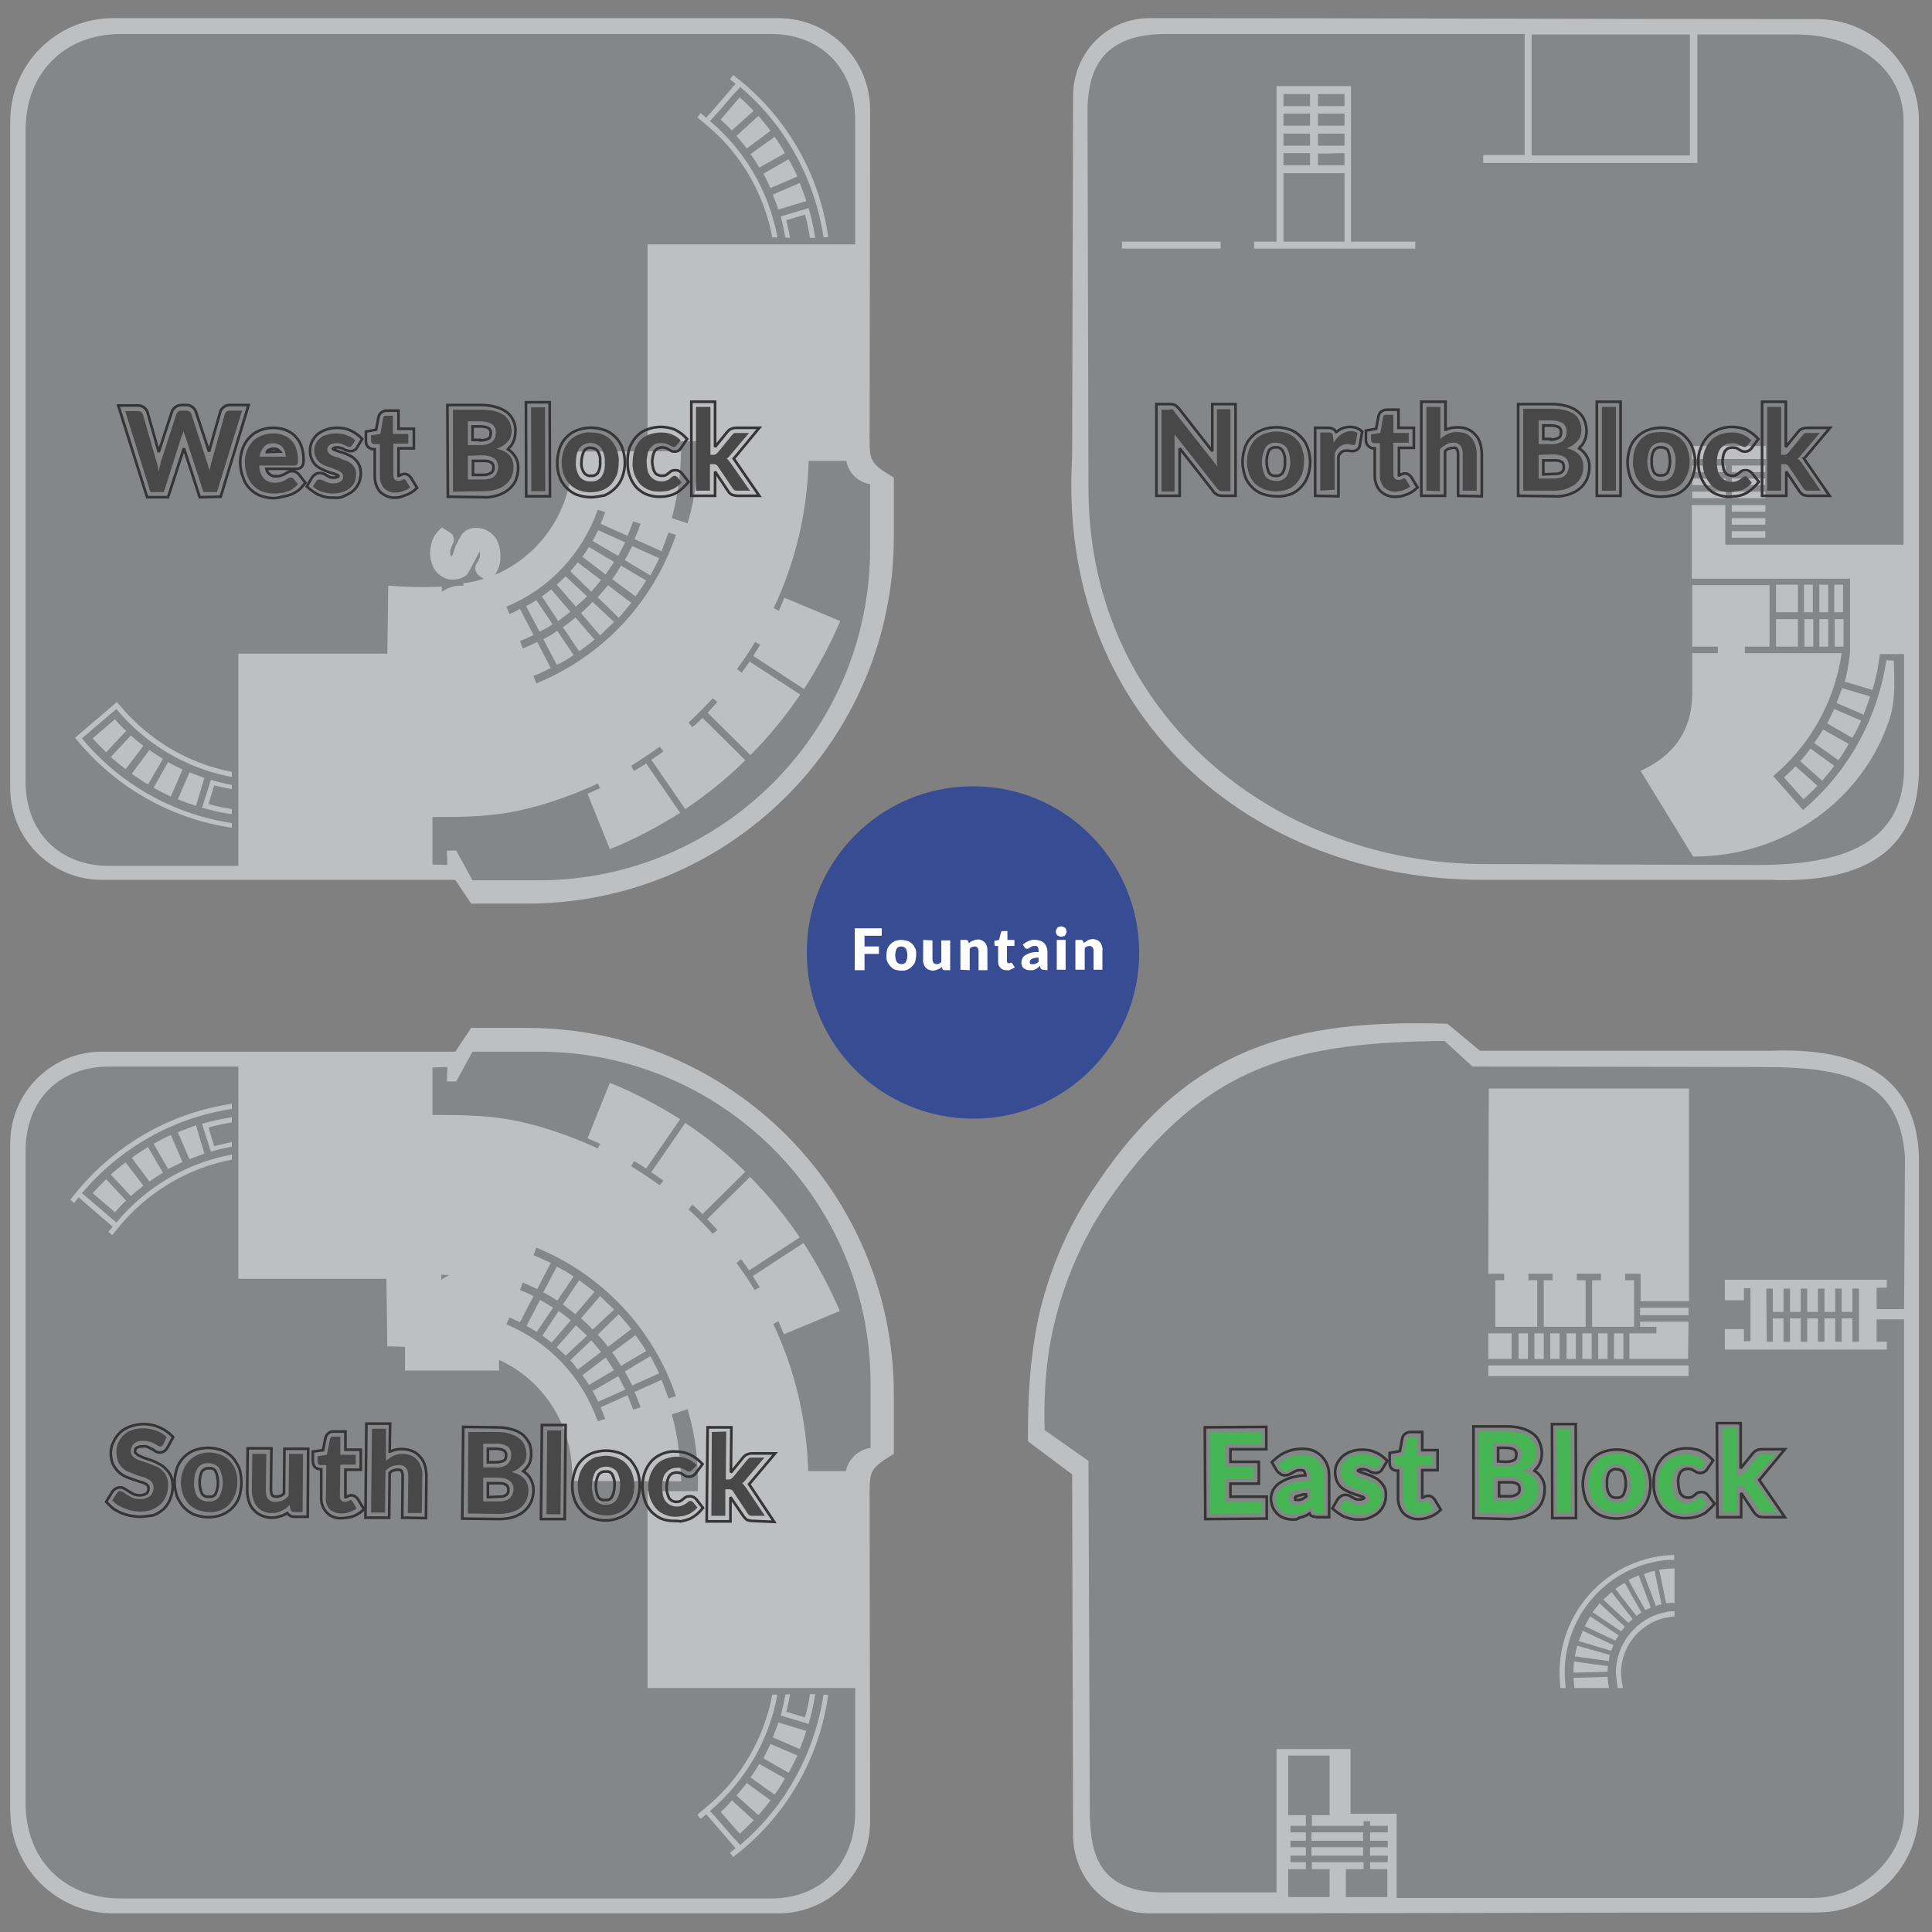 <svg xmlns="http://www.w3.org/2000/svg" xmlns:xlink="http://www.w3.org/1999/xlink" id="Layer_1" x="0px" y="0px" viewBox="0 0 415 415" style="enable-background:new 0 0 415 415;" xml:space="preserve"><rect x="0" y="0" width="415" height="415" fill="#808080" stroke="none"/><style type="text/css">	.st0{display:none;fill:#FFFFFF;}	.st1{fill-rule:evenodd;clip-rule:evenodd;fill:#BEBFC1;}	.st2{fill-rule:evenodd;clip-rule:evenodd;fill:#848688;}	.st3{fill-rule:evenodd;clip-rule:evenodd;fill:#BDBFC1;}	.st4{fill:#374C92;}	.st5{fill:#FEFEFE;}	.st6{fill:none;stroke:#373435;stroke-width:0.57;stroke-miterlimit:2.61;}	.st7{fill-rule:evenodd;clip-rule:evenodd;fill:#484848;}	.st8{fill:#484848;}	.st9{fill-rule:evenodd;clip-rule:evenodd;fill:#45B653;}	.st10{fill:#45B653;}</style><g id="Layer_2_00000097486247821628479690000009539592695263604130_">	<g id="Layer_1-2">		<rect x="-42.5" y="-45.5" class="st0" width="500" height="500"></rect>		<g>			<path class="st1" d="M192,102.6v12.9c-0.1,43.4-35.2,78.5-78.6,78.6h-12.2l-3.4-5.1H21.9c-10.9,0-19.7-8.8-19.7-19.7V26    c0-12.2,9.9-22.1,22.1-22.1h142.9c10.9,0,19.7,8.8,19.7,19.7c0,22.9-0.1,45.5-0.1,68.4C186.8,99,186.4,99.2,192,102.6"></path>			<path class="st2" d="M167.2,45c-0.4-1.1-0.8-2.2-1.2-3.2l5.8-2.5c0.5,1.3,1,2.6,1.4,3.9L167.2,45z M154.8,25.7l4.1-4.8    c1,0.9,2,1.9,3,2.9l-4.7,4.2C156.5,27.3,155.7,26.5,154.8,25.7 M169.4,34.2c0.7,1.2,1.3,2.4,1.9,3.7l-5.8,2.5    c-0.5-1.1-1-2.1-1.5-3.1L169.4,34.2z M160.4,31.9c-0.7-0.9-1.4-1.8-2.2-2.7l4.7-4.3c0.9,1,1.8,2.1,2.6,3.2L160.4,31.9z     M166.4,29.4c0.8,1.1,1.6,2.3,2.2,3.5l-5.5,3.1c-0.6-1-1.2-2-1.9-2.9L166.4,29.4z M168.7,51c-0.3-1.5-0.6-3-1-4.5l6-1.8    c0.6,2.1,1.1,4.2,1.4,6.4H174c-0.3-1.7-0.6-3.4-1.1-5l-4,1.2c0.3,1.3,0.6,2.5,0.8,3.8L168.7,51z M176.9,51    c-1.9-12.6-8.2-24.1-17.9-32.3c-0.3,0.3-0.6,0.7-0.9,1l-0.5,0.5c-1.3,1.5-2.6,3.1-4,4.6l-1.1,1.2c7.6,6.4,12.7,15.2,14.5,25h-1.1    c-1.8-9.4-6.7-18-14.1-24.1c-0.7-0.6-1.3-1.1-2-1.7l0.7-0.9l1.2,1c2.1-2.4,4.2-4.8,6.3-7.3l-1.2-1l0.7-0.9    c0.7,0.6,1.4,1.1,2.1,1.7c10,8.4,16.5,20.2,18.3,33.1L176.9,51z M43.9,167.1c-1.1-0.4-2.2-0.8-3.2-1.2l-2.5,5.8    c1.3,0.5,2.6,1,3.9,1.4L43.9,167.1z M24.7,154.5l-4.8,4.1c0.9,1,1.9,2,2.9,3l4.3-4.6C26.2,156.2,25.4,155.4,24.7,154.5 M33,169.2    c1.2,0.7,2.4,1.3,3.7,1.9l2.5-5.8c-1-0.5-2.1-1-3.1-1.6L33,169.2z M30.8,160.2c-0.9-0.7-1.8-1.4-2.7-2.2l-4.3,4.6    c1,0.9,2.1,1.8,3.2,2.6L30.8,160.2z M28.3,166.2c1.1,0.8,2.3,1.6,3.5,2.3L35,163c-1-0.6-1.9-1.2-2.9-1.9L28.3,166.2z M49.8,168.6    c-1.5-0.3-3-0.6-4.5-1.1l-1.9,6c2.1,0.6,4.2,1.1,6.4,1.4v-1.1c-1.7-0.3-3.4-0.6-5-1.1l1.2-4c1.3,0.3,2.5,0.6,3.8,0.8V168.6z     M49.8,176.8c-12.6-1.9-24.1-8.4-32.2-18.2l7.4-6.3c6.3,7.6,15.1,12.8,24.8,14.6v-1.1c-9.4-1.8-17.9-6.9-24-14.2l-0.7-0.8    c-3,2.6-6,5.1-9,7.7l0.7,0.8c8.4,10,20.1,16.6,33,18.5V176.8z M134.2,120.3c0.6-1,1.1-2,1.6-3l5.8,2.6c-0.6,1.3-1.2,2.5-1.9,3.7    L134.2,120.3z M131.5,124.4c0.7-0.9,1.3-1.9,1.9-2.9l5.4,3.2c-0.7,1.2-1.5,2.3-2.3,3.4L131.5,124.4z M128.4,128.3    c0.8-0.9,1.5-1.7,2.2-2.6l5,3.8c-0.9,1.1-1.7,2.1-2.7,3.2L128.4,128.3z M124.8,131.7c0.9-0.8,1.7-1.6,2.5-2.4l4.6,4.3    c-1,1-2,1.9-3,2.9L124.8,131.7z M120.9,134.7c0.9-0.6,1.9-1.3,2.7-2.1l4.1,4.8c-1.1,0.9-2.2,1.7-3.3,2.5L120.9,134.7z     M116.7,137.3c1-0.5,2-1.1,3-1.8l3.5,5.2c-1.1,0.8-2.3,1.5-3.6,2.1L116.7,137.3z M127.3,116.2c0.4-0.7,0.8-1.5,1.2-2.3l5.8,2.6    c-0.5,1-1,1.9-1.5,2.9L127.3,116.2z M125.1,119.6c0.5-0.7,1-1.4,1.4-2.1l5.4,3.2c-0.6,0.9-1.2,1.8-1.8,2.7L125.1,119.6z     M122.5,122.7c0.6-0.6,1.1-1.3,1.6-1.9l5,3.8c-0.7,0.9-1.4,1.7-2.1,2.5L122.5,122.7z M119.6,125.6c0.6-0.6,1.2-1.1,1.9-1.8    l4.6,4.3c-0.8,0.8-1.6,1.5-2.4,2.2L119.6,125.6z M116.4,128.1c0.7-0.5,1.4-1,2-1.5l4.1,4.8c-0.8,0.7-1.7,1.3-2.6,2L116.4,128.1z     M113,130.2c0.8-0.4,1.5-0.8,2.2-1.3l3.5,5.2c-0.9,0.6-1.8,1.1-2.8,1.6L113,130.2z M109.4,131.9c0.8-0.3,1.6-0.7,2.3-1.1l2.9,5.6    c-1,0.5-1.9,0.9-2.9,1.3l0.6,1.6c1-0.4,2.1-0.9,3.1-1.4l2.9,5.6c-1.2,0.6-2.4,1.2-3.7,1.7l0.6,1.6c14.2-5.8,25.1-17.4,30-31.9    l-1.6-0.5c-0.5,1.4-1,2.7-1.5,4l-5.8-2.6c0.5-1.1,0.9-2.2,1.3-3.3L136,112c-0.4,1.1-0.8,2.1-1.2,3.1l-5.8-2.6    c0.4-0.8,0.7-1.6,1-2.5l-1.6-0.5c-3.3,9.4-10.4,17-19.6,20.8L109.4,131.9z M186.9,104v14c-0.1,39.2-31.9,71-71.1,71.1h-14.3    l-3.5-6.4h-2l0.1,3.1l-3.2-0.1v-10.2c11.3,0,18-0.2,30.9-5.2c1.4-0.6,3.2-1.3,4.6-2l0.5,1c-0.9,0.4-1.8,0.8-2.7,1.2l4.8,11.9    c5.3-2.1,10.3-4.8,15.1-7.8l-7.3-10.6c-0.8,0.5-1.7,1.1-2.6,1.6l-0.6-1.1c1.4-0.9,4.8-3.1,6.1-4.1l0.8,1    c-0.8,0.6-1.7,1.2-2.6,1.8l7.3,10.6c4.6-3.1,9-6.6,12.9-10.5l-9.2-9.1c-0.7,0.7-1.4,1.4-2.2,2l-0.8-1c1.7-1.5,3.6-3.5,5.2-5.2    l1,0.8c-0.7,0.8-1.4,1.5-2.1,2.3l9.2,9.1c4-4,7.5-8.3,10.7-13l-10.9-7.1c-0.5,0.8-1.1,1.6-1.7,2.4l-1-0.8    c1.4-1.9,2.7-3.8,3.9-5.8l1.1,0.6c-0.5,0.8-1,1.6-1.5,2.4l10.9,7.1c3-4.6,5.6-9.5,7.8-14.6l-12-5c-0.4,0.9-0.8,1.9-1.2,2.8    l-1.1-0.6c4.7-9.9,7.2-20.7,7.5-31.6h8.1C182.2,101.5,184.3,103.6,186.9,104 M103,118.5c0.1,0.2,0.1,0.4,0.1,0.6    c0,0.3,0,0.5-0.1,0.8c-0.1,0.2-0.2,0.4-0.3,0.6l-0.3,0.5c-0.2,0.3-0.3,0.7-0.3,1.1c0,0.4,0.1,0.7,0.3,1s0.4,0.5,0.7,0.7l0.8,0.5    c-1.4,0.5-2.9,0.8-4.4,1l0.1,0.5h-0.4c-0.9,0-1.9,0.1-2.8,0.5c-0.5,0.2-1,0.5-1.5,0.8V126c-3.8,0.2-7.7,0.1-11.5-0.2l-0.2,14.6    h-32v29.7l0,0v4.2l0,0v3.9l0,0v7.8H23.5c-10.8,0-18-7.3-18-18.1v-140C5.5,15.7,13.8,7.3,26,7.3h139.6c11.1,0,18.1,7.8,18.1,18.6    v26.6h-44.6v42.3h10.8c0.2,6-0.5,11.9-2.2,17.6l-3.4-1.1c1.3-4.7,1.9-9.5,2-14.4c-6.8,0-16.1,0.1-23.4,0.1c0,0.5,0,0.9,0,1.4    c0,10.9-6.6,20.8-16.6,25.1l0.1-0.1c0.2-0.4,0.4-0.8,0.6-1.2c0.2-0.4,0.3-0.9,0.4-1.4c0.1-0.5,0.1-1,0.1-1.4    c0-0.8-0.1-1.7-0.4-2.5c-0.2-0.7-0.6-1.4-1.1-1.9s-1-0.9-1.7-1.2s-1.4-0.4-2.1-0.4c-0.6,0-1.2,0.1-1.8,0.4    c-0.5,0.2-0.9,0.6-1.2,1c-0.5,0.8-0.9,1.6-1.3,2.4c-0.1,0.4-0.3,0.8-0.4,1.2c-0.1,0.3-0.2,0.6-0.3,0.8c-0.1,0.1-0.1,0.2-0.2,0.4    c0,0-0.1,0-0.1-0.1c-0.1-0.2-0.2-0.5-0.2-0.8c0-0.2,0-0.5,0.1-0.7s0.1-0.4,0.2-0.6c0.1-0.2,0.2-0.4,0.3-0.6    c0.1-0.3,0.2-0.6,0.2-0.9c0-0.3-0.1-0.6-0.2-0.9c-0.2-0.3-0.4-0.5-0.6-0.6l-1.8-1.1l-0.6,0.6c-0.6,0.6-1.1,1.3-1.4,2.1    c-0.3,0.9-0.5,1.8-0.5,2.7c0,0.8,0.1,1.6,0.4,2.4c0.2,0.7,0.5,1.3,1,1.8c0.4,0.5,1,0.9,1.6,1.2s1.2,0.4,1.9,0.4    c0.6,0,1.3-0.1,1.9-0.4c0.5-0.2,1-0.5,1.3-0.9"></path>			<path class="st1" d="M390.2,410.8c-48,0-95.4,0.2-143.3,0.2c-9.3,0-16.4-7.6-16.4-16.9l-0.2-77.4l-9.5-7.1    c0-9.9,0.4-17.3,2.2-26.3c2.3-10.4,6.5-20.2,12.6-29c19.8-29.5,42.2-35.4,75.3-34.4l7,5.8h62.6c21.7-0.8,31.4,7.7,31.7,23.2    v139.7C412.2,401,402.3,410.9,390.2,410.8"></path>			<path class="st2" d="M328.2,286.4h-2v5.5h2V286.4z M331.6,286.4h-2v5.5h2V286.4z M335,286.4h-2v5.5h2V286.4z M338.5,286.4h-2v5.5    h2V286.4z M341.9,286.4h-2v5.5h2V286.4z M345.3,286.4h-2v5.5h2V286.4z M348.7,286.4h-2v5.5h2V286.4z M319.7,291.9h5v-5.5h-5    V291.9z M362.7,293.3h-43v2.3h43V293.3z M362.7,283.9h-10.4v1.1h3.5v1.4H350v5.5h12.6L362.7,283.9z M362.7,280.9h-10.4v1.6h10.4    V280.9z M319.7,273.6h3.4v1.4h-1.9v10h9v-10h-1.9v-1.4h5.2v1.4h-1.9v10h9v-10h-1.9v-1.4h5.2v1.4H342v10h9v-10h-1.9v-1.4h3.3v5.9    h10.4v-45.7h-43L319.7,273.6z M379.4,276.8h1.4v5h2.3v-5h1.4v5h2.3v-5h1.4v5h2.3v-5h1.4v5h2.3v-5h1.4v5h2.3v-5h1.4v11.4h-1.4v-5    h-2.3v5h-1.4v-5h-2.3v5h-1.4v-5h-2.3v5h-1.4v-5h-2.3v5h-1.4v-5h-2.3v5h-1.3L379.4,276.8z M281.7,396.8v1.8h11.1v-1.8H281.7z     M281.7,393.6v1.8h11.1v-1.8H281.7z M345.8,355.5l-7-2c-0.2,0.8-0.4,1.5-0.5,2.3l7.3,1C345.6,356.4,345.7,356,345.8,355.5     M346.6,353.4l-6.6-3.1c-0.3,0.7-0.6,1.5-0.9,2.2l7,2.1C346.2,354.2,346.4,353.8,346.6,353.4 M347.7,351.3l-6.1-4.1    c-0.4,0.7-0.8,1.4-1.2,2.1l6.6,3.1C347.2,352,347.4,351.7,347.7,351.3 M349,349.4l-5.4-5c-0.5,0.6-1,1.2-1.5,1.9l6.1,4.1    C348.5,350.1,348.8,349.8,349,349.4 M350.7,347.8l-4.5-5.8c-0.6,0.5-1.2,1-1.8,1.6l5.4,5C350.1,348.3,350.4,348,350.7,347.8     M352.6,346.4L349,340c-0.7,0.4-1.4,0.8-2,1.3l4.5,5.8C351.9,346.8,352.2,346.6,352.6,346.4 M354.6,345.3l-2.6-6.9    c-0.7,0.3-1.5,0.6-2.2,1l3.6,6.4C353.9,345.7,354.2,345.5,354.6,345.3 M356.9,344.6l-1.5-7.2c-0.8,0.2-1.5,0.4-2.3,0.7l2.6,6.9    C356,344.8,356.4,344.7,356.9,344.6 M359.7,336.9c-1.1,0-2.2,0.1-3.3,0.3l1.5,7.2c0.6-0.1,1.2-0.1,1.8-0.1V336.9z M336.3,362.6    c-0.1-1-0.2-2.7-0.2-3.3c0-12.2,9-22.5,21-24.1c0.8-0.1,1.7-0.2,2.5-0.1V334c-1.1,0.1-2.2,0.1-3.3,0.3c-12.3,2-21.3,12.6-21.3,25    c0,0.8,0,1.5,0.1,2.3l0.1,1L336.3,362.6z M345.6,362.6c-0.1-0.8-0.3-2-0.3-2.4l-7.3,0.2c0,0.3,0.1,1.5,0.2,2.2L345.6,362.6    L345.6,362.6z M359.7,346.1c-0.6,0-1.3,0-1.9,0.2c-6.2,1.2-10.7,6.7-10.7,13c0.1,1.1,0.2,2.2,0.4,3.3h1.1l-0.2-1.2    c-0.1-0.7-0.2-1.3-0.2-2c0-5.3,3.4-9.9,8.4-11.6c1-0.3,2-0.5,3.1-0.6L359.7,346.1z M345.3,359.1c0-0.4,0-0.8,0.1-1.2l-7.3-1    c-0.1,0.8-0.1,1.6-0.1,2.4L345.3,359.1z M298,401.5v6h-8.9v-6h3.8V400h-11.1v1.5h3.8v6h-8.9v-6h3.8V400h-3.3v-1.4h3.3v-1.8h-3.3    v-1.4h3.3v-1.8h-3.3v-1.4h3.3v-2.3h-3.8v-12.8h8.9v12.8h-3.8v2.3h11.1v-1h1.4v1h3.8v1.4h-3.8v1.8h3.8v1.4h-3.8v1.8h3.8v1.4h-3.8    v1.5H298z M389.4,407.7H300v-18.1h-9.9v-13.9h-15.9v30.8h-24.3c-14,0-15.5-8.4-15.8-16.2l-0.3-76.5l-9.4-6.6    c-0.2-5.9,0.1-11.8,1-17.6c2-12,6.7-23.4,13.8-33.3c20-27.9,39.6-32.4,71.1-32.7l6,5.5l62.2,0.1c18.9,0,29.5,3.1,30.7,19.3    l-0.2,32.7h-5.9v-4.6h2.2v-1.7h-34.8v4.4h4.1v-2.6h1.4v11.4h-1.4v-2.6h-4.1v4.4h34.8v-1.7h-2.2v-4.8h5.9v106.1    C408.9,398.8,399.9,407.7,389.4,407.7"></path>			<path class="st1" d="M390.2,4.1c-48,0-95.4-0.2-143.3-0.2c-9.3,0-16.4,7.6-16.4,16.8l-0.2,77.4c-3.3,55.6,38.6,91,88.4,90.9h61.8    c21.7,0.8,31.4-7.7,31.7-23.2V26.1C412.2,13.9,402.3,4.1,390.2,4.1"></path>			<path class="st2" d="M241,53.4v-1.5h21.2v1.5H241z M288.8,37.2h-13.1v14.7h13.1V37.2z M283.1,33v2.5h5.7v-2.6L283.1,33L283.1,33z     M283.1,28.7v2.6h5.7v-2.6H283.1z M283.1,24.4V27h5.7v-2.6H283.1z M283.1,20.2v2.6h5.7v-2.6H283.1z M281.4,22.8v-2.6h-5.7v2.6    H281.4z M281.4,27v-2.6h-5.7V27H281.4z M281.4,31.3v-2.6h-5.7v2.6H281.4z M281.4,35.5v-2.6h-5.7v2.6H281.4z M269.4,53.4v-1.5h4.8    V18.5h16v33.4H304v1.5H269.4z M363,7.4v26h-34v-26H363 M400.3,153.5c0.5-1.3,1-2.6,1.4-3.9l-6-1.8c-0.4,1.1-0.8,2.2-1.2,3.2    L400.3,153.5z M397.9,158.5c0.7-1.2,1.3-2.4,1.9-3.7l-5.8-2.5c-0.5,1-1,2.1-1.5,3.1L397.9,158.5z M394.9,163.3    c0.8-1.1,1.5-2.3,2.2-3.5l-5.5-3.1c-0.6,1-1.2,1.9-1.9,2.9L394.9,163.3z M391.4,167.7c0.9-1,1.8-2.1,2.6-3.2l-5.1-3.7    c-0.7,0.9-1.4,1.8-2.2,2.7L391.4,167.7z M387.4,171.7c1-0.9,2-1.9,3-2.9l-4.7-4.2c-0.8,0.8-1.6,1.6-2.5,2.4L387.4,171.7z     M386.2,125.6h-4.7v5.9h4.7V125.6z M389.4,125.6h-1.9v5.9h1.9V125.6z M392.7,125.6h-1.9v5.9h1.9V125.6z M395.9,125.6H394v5.9h1.9    V125.6z M394.1,138.9h1.9V133h-1.9V138.9z M390.8,138.9h1.9V133h-1.9V138.9z M387.6,138.9h1.9V133h-1.9V138.9z M381.5,138.9h4.7    V133h-4.7V138.9z M379.2,115.5H372v-1.4h7.2V115.5z M379.2,112.7H372v-1.4h7.2V112.7z M379.2,109.9H372v-1.4h7.2V109.9z     M379.2,107H372v-1.4h7.2V107z M379.2,104.2H372v-1.4h7.2V104.2z M379.2,101.4H372V100h7.2V101.4z M363.5,98.6v-2.8h15.8v2.8    H363.5z M363.5,100h7.2v1.4h-7.2V100z M363.5,102.8h7.2v1.4h-7.2V102.8z M363.5,105.6h7.2v1.4h-7.2V105.6z M406.8,141.9    c0.1,4.2,0.4,8.5-0.9,12.5c-5.8,17.6-22.6,29.6-42.2,29.6l-11.3-18.4c7.2-3.3,11.1-8.8,11.1-16.7v-8.6h5.5v-1.4h-5.5v-13.2h16.6    v13.2h-5.3v1.4h20.8c-1.5,10.3-6.7,19.7-14.7,26.4l6.4,7.3c9.7-8.2,16-19.6,17.9-32.2L406.8,141.9z M385.8,7.4h-21.2V35h-46v-1.7    h8.9v-26c-36.5,0-33.5,0-77,0c-14,0-16.6,7.9-16.9,15.7l0.2,81.9c0.1,50.2,42,80.7,85,80.7l58.7,0.2c19.3,0,31-5.1,31.5-20.1    v-25.2h-3.5l0,0h-1.7c-0.3,2.6-0.8,5.2-1.6,7.7l-6-1.8c0.3,0,1.4-6.3,1.2-7.4v-14.7h-34v-15.8h7.2v8.5h38.3V26.1    C408.9,14,397.9,7.4,385.8,7.4"></path>			<path class="st3" d="M192,312.3v-12.9c-0.1-43.4-35.2-78.5-78.6-78.6h-12.2l-3.4,5.1H21.9c-10.9,0-19.7,8.8-19.7,19.7v143.3    c0,12.2,9.9,22.1,22.1,22.1h142.9c10.9,0,19.7-8.8,19.7-19.7c0-22.9-0.1-45.5-0.1-68.4C186.8,316,186.4,315.7,192,312.3"></path>			<path class="st2" d="M167.2,370c-0.4,1.1-0.8,2.2-1.2,3.2l5.8,2.5c0.5-1.3,1-2.6,1.4-3.9L167.2,370z M154.8,389.2l4.1,4.7    c1-0.9,2-1.9,3-2.9l-4.7-4.3C156.5,387.6,155.7,388.4,154.8,389.2 M169.4,380.8c0.7-1.2,1.3-2.5,1.9-3.7l-5.8-2.5    c-0.5,1-1,2.1-1.5,3.1L169.4,380.8z M160.4,383c-0.7,0.9-1.4,1.8-2.2,2.7l4.7,4.2c0.9-1,1.8-2.1,2.6-3.2L160.4,383z M166.4,385.5    c0.8-1.1,1.6-2.3,2.2-3.5l-5.5-3.1c-0.6,1-1.2,2-1.9,2.9L166.4,385.5z M168.7,364c-0.3,1.5-0.6,3.1-1,4.5l6,1.8    c0.6-2.1,1.1-4.2,1.4-6.4H174c-0.3,1.7-0.6,3.4-1.1,5l-4-1.2c0.3-1.3,0.6-2.5,0.8-3.8L168.7,364z M176.9,364    c-1.9,12.6-8.2,24.1-17.9,32.3l-0.9-1l-0.5-0.5l-4-4.6l-1.1-1.2c7.6-6.4,12.7-15.2,14.5-25h-1.1c-1.8,9.4-6.7,18-14.1,24.1    c-0.7,0.6-1.3,1.1-2,1.7l0.7,0.9l1.2-1l6.3,7.3l-1.2,1l0.7,0.9c0.7-0.6,1.4-1.1,2.1-1.7c10-8.4,16.5-20.2,18.3-33.1L176.9,364z     M43.9,247.8c-1.1,0.4-2.2,0.8-3.2,1.2l-2.5-5.8c1.3-0.5,2.6-1,3.9-1.5L43.9,247.8z M24.7,260.4l-4.8-4.1c0.9-1,1.9-2,2.9-3    l4.3,4.6C26.2,258.7,25.4,259.6,24.7,260.4 M33,245.7c1.2-0.7,2.4-1.3,3.7-1.9l2.5,5.8c-1,0.5-2.1,1-3.1,1.5L33,245.7z     M30.8,254.7c-0.9,0.7-1.8,1.4-2.7,2.2l-4.3-4.6c1-0.9,2.1-1.8,3.2-2.6L30.8,254.7z M28.3,248.7c1.1-0.8,2.3-1.6,3.5-2.3l3.2,5.5    c-1,0.6-1.9,1.2-2.9,1.9L28.3,248.7z M49.8,246.3c-1.5,0.3-3,0.6-4.5,1.1l-1.9-6c2.1-0.6,4.2-1.1,6.4-1.4v1.1    c-1.7,0.3-3.4,0.6-5,1.1l1.2,4c1.3-0.3,2.5-0.6,3.8-0.9V246.3z M49.8,238.2c-12.6,1.9-24,8.4-32.2,18.1l7.4,6.3    c6.3-7.6,15.1-12.8,24.8-14.6v1.1c-9,1.7-17.1,6.4-23.2,13.2c-0.9,1-1.6,2-2.5,3l-0.8-0.7l0.9-1.1l-7.3-6.3l-1,1.2l-0.8-0.7    c0.6-0.7,1.1-1.4,1.7-2.1c8.4-10,20.1-16.6,33-18.5V238.2z M134.2,294.6c0.6,1,1.1,2,1.6,3l5.8-2.6c-0.6-1.2-1.2-2.5-1.9-3.7    L134.2,294.6z M131.5,290.5c0.7,0.9,1.3,1.9,1.9,2.9l5.4-3.2c-0.7-1.2-1.5-2.3-2.3-3.4L131.5,290.5z M128.4,286.7    c0.8,0.8,1.5,1.7,2.2,2.6l5-3.8c-0.9-1.1-1.7-2.1-2.7-3.2L128.4,286.7z M124.8,283.2c0.9,0.8,1.7,1.5,2.5,2.4l4.6-4.3    c-1-1-2-1.9-3-2.9L124.8,283.2z M120.9,280.2c0.9,0.7,1.9,1.4,2.7,2.1l4.1-4.8c-1.1-0.9-2.2-1.7-3.3-2.5L120.9,280.2z     M116.7,277.6c1,0.5,2,1.1,3,1.8l3.5-5.2c-1.1-0.8-2.3-1.5-3.6-2.1L116.7,277.6z M127.3,298.8c0.4,0.7,0.8,1.5,1.2,2.3l5.8-2.6    c-0.5-1-1-2-1.5-2.9L127.3,298.8z M125.1,295.4c0.5,0.7,1,1.4,1.4,2.1l5.4-3.2c-0.6-0.9-1.2-1.8-1.8-2.7L125.1,295.4z     M122.5,292.2c0.6,0.6,1.1,1.3,1.6,2l5-3.8c-0.7-0.9-1.4-1.7-2.1-2.5L122.5,292.2z M119.6,289.4c0.6,0.6,1.2,1.1,1.9,1.8l4.6-4.3    c-0.8-0.8-1.6-1.5-2.4-2.2L119.6,289.4z M116.5,286.9c0.7,0.5,1.4,1,2,1.5l4.1-4.8c-0.8-0.7-1.7-1.3-2.6-2L116.5,286.9z     M113.1,284.8c0.8,0.4,1.5,0.9,2.2,1.3l3.5-5.2c-0.9-0.6-1.8-1.1-2.8-1.7L113.1,284.8z M109.4,283c0.8,0.3,1.6,0.7,2.3,1l2.9-5.6    c-1-0.5-1.9-0.9-2.9-1.3l0.6-1.6c1,0.4,2.1,0.9,3.1,1.4l2.9-5.6c-1.2-0.6-2.4-1.1-3.7-1.7l0.6-1.6c14.2,5.8,25.1,17.4,30,31.9    l-1.6,0.5c-0.5-1.4-1-2.7-1.5-4l-5.8,2.6c0.5,1.1,0.9,2.2,1.3,3.3l-1.6,0.5c-0.4-1.1-0.8-2.1-1.2-3.1l-5.8,2.6    c0.3,0.8,0.7,1.6,1,2.5l-1.6,0.5c-3.3-9.4-10.4-17-19.6-20.8L109.4,283z M187,311v-14c-0.1-39.2-31.9-71-71.1-71.1h-14.4    l-3.5,6.4h-2l0.1-3.1l-3.2,0.1v10.2c11.3,0,18,0.2,30.9,5.2c1.4,0.6,3.2,1.3,4.6,2l0.5-1c-0.9-0.4-1.8-0.8-2.7-1.2l4.8-11.9    c5.3,2.1,10.3,4.8,15.1,7.8l-7.3,10.6c-0.8-0.5-1.7-1.1-2.6-1.6l-0.6,1.1c1.4,0.9,4.8,3.1,6.1,4.1l0.8-1    c-0.8-0.6-1.7-1.2-2.6-1.8l7.3-10.6c4.6,3.1,9,6.6,12.9,10.5l-9.2,9.1c-0.7-0.7-1.4-1.4-2.2-2l-0.8,1c1.7,1.5,3.6,3.5,5.2,5.2    l1-0.8c-0.7-0.8-1.4-1.5-2.2-2.3l9.2-9.1c4,4,7.5,8.3,10.7,13l-10.9,7.1c-0.5-0.8-1.1-1.6-1.7-2.4l-1,0.8    c1.4,1.9,2.7,3.8,3.9,5.8l1.1-0.6c-0.5-0.8-1-1.6-1.5-2.4l10.9-7.1c3,4.6,5.6,9.5,7.8,14.6l-12,5c-0.4-0.9-0.8-1.9-1.2-2.8    l-1.1,0.6c4.7,9.9,7.2,20.7,7.5,31.6h8.1C182.2,313.5,184.3,311.4,187,311 M96.5,273.9l-1.7-0.1v1.1    C95.3,274.5,95.9,274.2,96.5,273.9 M83.2,289.2L83,274.7H51.2v-45.6H23.5c-10.8,0-18,7.2-18,18.1v140.1    c0,12.2,8.3,20.5,20.5,20.5h139.6c11.1,0,18.1-7.8,18.1-18.6v-26.6h-44.6v-42.3h10.8c0.2-6-0.5-11.9-2.2-17.6l-3.4,1.1    c1.3,4.7,1.9,9.5,2,14.4c-6.8,0-16.1-0.1-23.4-0.1c0-0.5,0-0.9,0-1.4c0-10.6-6.1-20.2-15.7-24.6v2.3H87v-5.1L83.2,289.2z"></path>			<path class="st4" d="M244.7,204.5c0.1,19.7-15.9,35.8-35.6,35.8s-35.8-15.9-35.8-35.6c-0.1-19.7,15.9-35.8,35.6-35.8    C228.6,168.8,244.6,184.8,244.7,204.5L244.7,204.5"></path>			<polygon class="st5" points="189.4,199.4 189.4,201 185.7,201 185.7,203.3 188.8,203.3 188.8,204.9 185.7,204.9 185.7,208.4     183.6,208.4 183.6,199.4    "></polygon>			<path class="st5" d="M193.6,207.1c0.4,0,0.8-0.1,1-0.5s0.3-0.9,0.3-1.4s-0.1-1-0.3-1.4c-0.2-0.3-0.6-0.5-1-0.5s-0.8,0.1-1,0.5    s-0.3,0.9-0.3,1.4s0.1,1,0.3,1.4C192.8,206.9,193.2,207.1,193.6,207.1 M193.6,201.9c0.5,0,0.9,0.1,1.3,0.2c0.4,0.1,0.7,0.4,1,0.6    c0.3,0.3,0.5,0.6,0.7,1s0.2,0.9,0.2,1.4s-0.1,0.9-0.2,1.4c-0.1,0.4-0.4,0.8-0.7,1.1s-0.6,0.5-1,0.7s-0.9,0.2-1.3,0.2    c-0.5,0-0.9-0.1-1.3-0.2c-0.4-0.1-0.7-0.4-1-0.7s-0.5-0.6-0.7-1s-0.2-0.9-0.2-1.4s0.1-0.9,0.2-1.4c0.2-0.4,0.4-0.7,0.7-1    s0.6-0.5,1-0.7C192.7,202,193.1,201.9,193.6,201.9"></path>			<path class="st5" d="M200.3,202v4.1c0,0.3,0.1,0.5,0.2,0.7c0.2,0.2,0.4,0.3,0.6,0.3c0.2,0,0.4,0,0.6-0.1c0.2-0.1,0.4-0.2,0.5-0.4    V202h1.9v6.4h-1.2c-0.2,0-0.4-0.1-0.5-0.3l-0.1-0.4c-0.1,0.1-0.3,0.2-0.4,0.3c-0.1,0.1-0.3,0.2-0.4,0.2c-0.2,0.1-0.3,0.1-0.5,0.2    c-0.2,0-0.4,0.1-0.6,0.1c-0.3,0-0.6-0.1-0.9-0.2c-0.3-0.1-0.5-0.3-0.7-0.5s-0.3-0.5-0.4-0.8c-0.1-0.3-0.2-0.7-0.1-1v-4.1    L200.3,202z"></path>			<path class="st5" d="M206.3,208.3v-6.4h1.2c0.1,0,0.2,0,0.3,0.1s0.1,0.1,0.2,0.2l0.1,0.4l0.4-0.3c0.1-0.1,0.3-0.2,0.4-0.2    c0.2-0.1,0.3-0.1,0.5-0.2c0.2,0,0.4-0.1,0.6-0.1c0.3,0,0.6,0,0.9,0.2c0.3,0.1,0.5,0.3,0.7,0.5s0.3,0.5,0.4,0.8    c0.1,0.3,0.1,0.7,0.1,1v4.1h-1.9v-4.1c0-0.3-0.1-0.5-0.2-0.7c-0.2-0.2-0.4-0.3-0.6-0.3c-0.2,0-0.4,0.1-0.6,0.1    c-0.2,0.1-0.4,0.2-0.5,0.4v4.6L206.3,208.3z"></path>			<path class="st5" d="M216.3,208.4c-0.3,0-0.5,0-0.8-0.1c-0.2-0.1-0.4-0.2-0.6-0.4s-0.3-0.4-0.4-0.6c-0.1-0.3-0.1-0.5-0.1-0.8    v-3.3h-0.5c-0.1,0-0.2,0-0.2-0.1c-0.1-0.1-0.1-0.2-0.1-0.3v-0.7l1-0.2l0.4-1.6c0-0.2,0.2-0.3,0.4-0.3h1v1.9h1.5v1.3h-1.6v3.2    c0,0.1,0,0.3,0.1,0.4c0.1,0.1,0.2,0.1,0.3,0.1h0.2l0.1-0.1h0.1h0.1h0.1l0.1,0.1l0.6,0.9c-0.3,0.2-0.5,0.3-0.8,0.4    C216.9,208.4,216.6,208.5,216.3,208.4"></path>			<path class="st5" d="M221.9,207.1c0.2,0,0.4,0,0.6-0.1s0.4-0.2,0.6-0.4v-0.9c-0.3,0-0.6,0-0.9,0.1c-0.2,0-0.4,0.1-0.6,0.2    c-0.1,0.1-0.2,0.1-0.3,0.3c-0.1,0.1-0.1,0.2-0.1,0.3c0,0.2,0,0.3,0.2,0.5C221.5,207.1,221.7,207.1,221.9,207.1 M224.1,208.3    c-0.1,0-0.3,0-0.4-0.1s-0.2-0.2-0.2-0.3l-0.1-0.4c-0.2,0.1-0.3,0.3-0.5,0.4c-0.1,0.1-0.3,0.2-0.5,0.3s-0.3,0.1-0.5,0.2    c-0.2,0-0.4,0-0.6,0c-0.3,0-0.5,0-0.8-0.1c-0.2-0.1-0.4-0.2-0.6-0.3c-0.2-0.2-0.3-0.3-0.4-0.6c-0.1-0.2-0.1-0.5-0.1-0.8    c0-0.2,0.1-0.5,0.2-0.7c0.1-0.3,0.3-0.5,0.6-0.7c0.4-0.2,0.7-0.4,1.1-0.5c0.6-0.2,1.2-0.2,1.8-0.2v-0.3c0-0.3-0.1-0.6-0.2-0.8    c-0.2-0.2-0.4-0.3-0.7-0.2c-0.2,0-0.4,0-0.5,0.1c-0.1,0-0.3,0.1-0.4,0.2l-0.3,0.2c-0.1,0.1-0.3,0.1-0.4,0.1s-0.2,0-0.3-0.1    c-0.1-0.1-0.2-0.1-0.2-0.2l-0.4-0.6c0.4-0.3,0.8-0.6,1.3-0.8s1-0.3,1.5-0.2c0.3,0,0.7,0.1,1,0.2c0.3,0.1,0.6,0.3,0.8,0.5    c0.2,0.2,0.4,0.5,0.5,0.8s0.2,0.7,0.2,1v4L224.1,208.3z"></path>			<path class="st5" d="M228.9,201.9v6.4H227v-6.4H228.9z M229.1,200.1c0,0.1,0,0.3-0.1,0.4c-0.1,0.1-0.1,0.3-0.2,0.4    c-0.1,0.1-0.2,0.2-0.4,0.2c-0.1,0.1-0.3,0.1-0.5,0.1s-0.3,0-0.4-0.1s-0.3-0.1-0.4-0.2c-0.1-0.1-0.2-0.2-0.2-0.4    c-0.1-0.1-0.1-0.3-0.1-0.4c0-0.1,0-0.3,0.1-0.4c0.1-0.1,0.1-0.3,0.2-0.4c0.1-0.1,0.2-0.2,0.4-0.2c0.1-0.1,0.3-0.1,0.4-0.1    c0.2,0,0.3,0,0.5,0.1c0.1,0.1,0.3,0.1,0.4,0.2c0.1,0.1,0.2,0.2,0.2,0.4C229,199.8,229.1,200,229.1,200.1"></path>			<path class="st5" d="M231,208.3v-6.4h1.2c0.1,0,0.2,0,0.3,0.1c0.1,0.1,0.1,0.1,0.2,0.2l0.1,0.4c0.1-0.1,0.2-0.2,0.4-0.3    c0.1-0.1,0.3-0.2,0.4-0.3c0.2-0.1,0.3-0.1,0.5-0.2c0.2,0,0.4-0.1,0.6-0.1c0.3,0,0.6,0.1,0.9,0.2c0.3,0.1,0.5,0.3,0.7,0.5    s0.3,0.5,0.4,0.8s0.2,0.7,0.1,1v4.1h-1.9v-4.1c0-0.3-0.1-0.5-0.2-0.7c-0.2-0.2-0.4-0.3-0.6-0.3s-0.4,0-0.6,0.1s-0.4,0.2-0.5,0.4    v4.6H231z"></path>		</g>		<path class="st6" d="M262.6,106.5c-0.4,0-0.8-0.1-1.1-0.2c-0.3-0.2-0.7-0.4-0.9-0.8l-7.2-9.2v10.2h-5V86.8h2.8c0.2,0,0.3,0,0.5,0   c0.4,0.1,0.8,0.2,1.1,0.5c0.1,0.1,0.2,0.3,0.4,0.4l7.2,9.2V86.8h5v19.7H262.6z"></path>		<path class="st6" d="M274.1,96.1c-0.6-0.1-1.1,0.2-1.5,0.6c-0.7,1.5-0.7,3.3,0,4.9c0.3,0.4,0.9,0.7,1.5,0.6   c0.5,0.1,1.1-0.2,1.4-0.6c0.4-0.7,0.6-1.6,0.5-2.4c0.1-0.9-0.1-1.7-0.5-2.4C275.2,96.3,274.6,96,274.1,96.1z M274.1,106.6   c-1,0-2-0.2-2.9-0.5s-1.7-0.9-2.3-1.5c-0.7-0.7-1.2-1.5-1.5-2.4c-0.3-1-0.5-2-0.5-3s0.2-2,0.5-3c0.6-1.8,2-3.2,3.8-3.9   c1.9-0.7,4-0.7,5.9,0c0.9,0.3,1.7,0.9,2.3,1.5c0.7,0.7,1.2,1.5,1.5,2.4c0.7,2,0.7,4.1,0,6.1c-0.3,0.9-0.8,1.7-1.5,2.4   s-1.4,1.2-2.3,1.5C276.1,106.5,275.1,106.7,274.1,106.6z"></path>		<path class="st6" d="M282.5,106.5V91.9h2.8c0.5,0,1,0.1,1.4,0.5c0.1,0.1,0.2,0.3,0.3,0.4l0.3-0.2c0.8-0.6,1.7-0.9,2.7-0.9   c0.8,0,1.5,0.2,2.1,0.6l0.5,0.4l-0.5,2.9c0,0.4-0.3,0.8-0.6,1c-0.3,0.2-0.6,0.3-1,0.3c-0.3,0-0.5,0-0.8-0.1c-0.2,0-0.4,0-0.6,0   c-0.3,0-0.7,0.1-0.9,0.3c-0.3,0.2-0.6,0.6-0.7,0.9v8.6L282.5,106.5L282.5,106.5z"></path>		<path class="st6" d="M299.8,106.7c-1.2,0.1-2.4-0.4-3.3-1.2c-0.8-0.9-1.2-2.1-1.2-3.3v-5.9h-0.2c-0.9,0-1.6-0.7-1.7-1.6v-0.1v-2.1   l2.2-0.4l0.5-2.7c0.1-0.4,0.3-0.8,0.6-1c0.3-0.2,0.7-0.4,1.1-0.4h2.6v3.9h3.3v4.3h-3.2v5.7c0,0.1,0,0.1,0,0.2h0.1l0.2-0.1l0.2-0.1   c0.2-0.1,0.5-0.2,0.8-0.2s0.6,0.1,0.9,0.3c0.1,0.1,0.3,0.3,0.4,0.4l0,0l1.4,2.3l-0.7,0.6c-0.5,0.4-1.2,0.8-1.9,1   C301.2,106.6,300.5,106.7,299.8,106.7z"></path>		<path class="st6" d="M313.2,106.5v-9c0-0.4-0.1-0.8-0.3-1.1c-0.2-0.2-0.5-0.3-0.8-0.2c-0.3,0-0.7,0.1-1,0.2   c-0.2,0.1-0.5,0.3-0.7,0.5v9.6h-5.1V86.3h5.2v6h0.1c0.8-0.4,1.7-0.5,2.5-0.5s1.5,0.1,2.2,0.4c0.7,0.3,1.2,0.7,1.7,1.3   c0.5,0.5,0.8,1.2,1,1.9s0.3,1.5,0.3,2.2v9L313.2,106.5z"></path>		<path class="st6" d="M333,94.4c0.7,0.1,1.3-0.1,1.9-0.4c0.1-0.1,0.4-0.3,0.4-1.1c0.1-0.4-0.1-0.8-0.4-1.1   c-0.5-0.3-1.2-0.4-1.8-0.4h-1.6v2.9h1.5V94.4z M333.7,101.8c0.4,0,0.8,0,1.2-0.1c0.2-0.1,0.4-0.2,0.6-0.3c0.1-0.1,0.2-0.3,0.3-0.4   c0.1-0.2,0.1-0.5,0.1-0.7s0-0.4-0.1-0.6c0-0.1-0.1-0.3-0.2-0.4c-0.2-0.1-0.4-0.2-0.6-0.3c-0.4-0.1-0.8-0.1-1.2-0.1h-2.3v3   L333.7,101.8L333.7,101.8z M326.1,106.5V86.8h7.1c1.1,0,2.2,0.1,3.2,0.4c0.9,0.2,1.7,0.6,2.4,1.1c0.6,0.5,1.2,1.1,1.5,1.9   c0.3,0.7,0.5,1.6,0.5,2.4c0,0.5-0.1,1-0.2,1.5c-0.2,0.5-0.4,1-0.7,1.4c-0.2,0.3-0.5,0.5-0.7,0.8c1.4,0.9,2.3,2.4,2.2,4.1   c0,0.9-0.2,1.7-0.5,2.5c-0.4,0.8-0.9,1.5-1.5,2c-0.7,0.6-1.5,1-2.4,1.3c-1,0.3-2,0.5-3,0.4L326.1,106.5z"></path>		<rect x="343" y="86.3" class="st6" width="5.1" height="20.2"></rect>		<path class="st6" d="M356.8,96.1c-0.6-0.1-1.1,0.2-1.5,0.6c-0.4,0.7-0.6,1.6-0.5,2.4c-0.1,0.8,0.1,1.7,0.5,2.4   c0.3,0.4,0.9,0.7,1.5,0.6c0.5,0.1,1.1-0.2,1.4-0.6c0.7-1.5,0.7-3.3,0-4.9C357.9,96.3,357.4,96.1,356.8,96.1z M356.8,106.7   c-1,0-2-0.2-2.9-0.5s-1.7-0.9-2.3-1.5c-0.7-0.7-1.2-1.5-1.5-2.4c-0.3-1-0.5-2-0.5-3s0.2-2,0.5-3c0.3-0.9,0.8-1.7,1.5-2.4   s1.5-1.2,2.3-1.5c1.9-0.7,4-0.7,5.9,0c0.9,0.3,1.7,0.9,2.3,1.5c0.7,0.7,1.2,1.5,1.5,2.4c0.7,2,0.7,4.1,0,6.1   c-0.3,0.9-0.8,1.7-1.5,2.4s-1.4,1.2-2.3,1.5C358.8,106.5,357.8,106.7,356.8,106.7L356.8,106.7z"></path>		<path class="st6" d="M371.4,106.7c-0.9,0-1.8-0.2-2.6-0.5c-0.8-0.3-1.6-0.9-2.1-1.5c-0.6-0.7-1.1-1.5-1.4-2.4   c-0.4-1-0.5-2-0.5-3.1c0-1,0.1-2,0.5-2.9c0.3-0.9,0.8-1.7,1.4-2.4s1.4-1.2,2.3-1.6c1-0.4,2-0.6,3-0.6s2,0.2,2.9,0.5   c0.8,0.4,1.6,0.9,2.2,1.5l0.6,0.6l-1.4,1.9c-0.1,0.2-0.3,0.3-0.5,0.5c-0.3,0.2-0.6,0.3-1,0.3s-0.7-0.1-1-0.3l-0.5-0.3   c-0.2-0.1-0.3-0.2-0.5-0.2c-0.5-0.1-1.1-0.1-1.6,0.1c-0.2,0.1-0.4,0.3-0.6,0.5c-0.2,0.3-0.3,0.6-0.4,0.9c-0.1,0.5-0.2,1-0.2,1.4   c0,0.5,0.1,1,0.2,1.5c0.1,0.3,0.2,0.7,0.4,0.9c0.1,0.2,0.3,0.4,0.6,0.5c0.3,0.1,0.5,0.2,0.8,0.2s0.5,0,0.8-0.1   c0.2-0.1,0.4-0.2,0.5-0.3l0.5-0.4c0.3-0.3,0.7-0.4,1.2-0.4c0.6,0,1.1,0.3,1.4,0.7l1.4,1.8l-0.6,0.7c-0.4,0.4-0.8,0.8-1.3,1.2   c-0.4,0.3-0.9,0.6-1.4,0.8s-1,0.3-1.5,0.4C372.4,106.6,371.9,106.7,371.4,106.7z"></path>		<path class="st6" d="M388.4,106.5c-0.4,0-0.7-0.1-1.1-0.2c-0.3-0.2-0.6-0.5-0.8-0.8l-2.8-4.2v5.2h-5.2V86.3h5.1V96l2.6-3.2   c0.2-0.2,0.4-0.5,0.7-0.6c0.4-0.2,0.8-0.3,1.2-0.3h5l-5.4,6.4c-0.1,0.1-0.1,0.2-0.2,0.2l0.2,0.3l5.3,7.7L388.4,106.5z"></path>		<path class="st7" d="M251.6,87.9c0.1,0,0.2,0,0.3,0.1c0.1,0,0.2,0.1,0.2,0.2c0.1,0.1,0.2,0.2,0.2,0.3l9.2,11.7   c0-0.3-0.1-0.6-0.1-0.8c0-0.3,0-0.5,0-0.8V87.9h2.9v17.6h-1.7c-0.2,0-0.4,0-0.6-0.1s-0.4-0.3-0.5-0.4l-9.2-11.7c0,0.3,0,0.5,0,0.8   s0,0.5,0,0.7v10.8h-2.8V88h1.7L251.6,87.9"></path>		<path class="st7" d="M274.1,103.3c0.9,0.1,1.7-0.3,2.3-1c1-1.9,1-4.2,0-6.1c-0.5-0.7-1.4-1.1-2.3-1.1c-0.9-0.1-1.8,0.3-2.3,1.1   c-1,1.9-1,4.2,0,6.1C272.3,103,273.2,103.3,274.1,103.3 M274.1,92.7c0.9,0,1.7,0.1,2.5,0.4c0.7,0.3,1.4,0.7,1.9,1.3   c0.6,0.6,1,1.3,1.2,2c0.3,0.9,0.5,1.8,0.4,2.7c0,0.9-0.1,1.8-0.4,2.7c-0.3,0.7-0.7,1.4-1.2,2s-1.2,1-1.9,1.3   c-1.6,0.6-3.4,0.6-5.1,0c-0.7-0.3-1.4-0.7-2-1.3c-0.5-0.6-1-1.3-1.2-2c-0.6-1.7-0.6-3.6,0-5.3c0.3-0.7,0.7-1.4,1.2-2   c0.6-0.6,1.2-1,2-1.3C272.4,92.9,273.2,92.7,274.1,92.7"></path>		<path class="st7" d="M283.6,105.4V92.9h1.8c0.4-0.1,0.8,0.2,0.9,0.5c0,0.1,0,0.1,0,0.2l0.2,1.5c0.4-0.7,0.9-1.3,1.6-1.8   c0.6-0.4,1.3-0.7,2-0.7c0.5,0,1.1,0.1,1.5,0.4l-0.4,2.2c0,0.2-0.2,0.4-0.5,0.4c-0.2,0-0.3,0-0.5-0.1c-0.3-0.1-0.6-0.1-0.8-0.1   c-0.6,0-1.1,0.2-1.6,0.5c-0.5,0.4-0.9,0.9-1.1,1.5v7.8L283.6,105.4z"></path>		<path class="st7" d="M299.8,105.6c-0.9,0.1-1.8-0.3-2.5-0.9c-0.6-0.7-0.9-1.6-0.9-2.5v-7h-1.3c-0.2,0-0.3-0.1-0.4-0.2   c-0.1-0.1-0.2-0.3-0.2-0.5v-1.2l2-0.3l0.6-3.4c0-0.2,0.1-0.3,0.2-0.4c0.1-0.1,0.3-0.1,0.4-0.1h1.6V93h3.3v2.1h-3.3v6.8   c0,0.3,0.1,0.7,0.3,0.9c0.2,0.2,0.5,0.3,0.8,0.3c0.2,0,0.3,0,0.5-0.1c0.1,0,0.2-0.1,0.3-0.1l0.2-0.1c0.1,0,0.1-0.1,0.2-0.1   s0.2,0,0.2,0.1c0.1,0.1,0.1,0.1,0.2,0.2l0.9,1.5c-0.4,0.4-1,0.6-1.5,0.8C301,105.5,300.4,105.5,299.8,105.6"></path>		<path class="st7" d="M306.4,105.4v-18h3v6.9c0.5-0.5,1-0.8,1.6-1.1s1.3-0.4,2-0.4c0.6,0,1.2,0.1,1.8,0.3c0.5,0.2,1,0.6,1.3,1   c0.4,0.4,0.6,1,0.8,1.5c0.2,0.6,0.3,1.3,0.3,1.9v7.9h-3v-7.9c0-0.6-0.1-1.3-0.5-1.8c-0.4-0.4-1-0.7-1.6-0.6c-0.5,0-1,0.1-1.5,0.4   c-0.5,0.3-0.9,0.6-1.3,1v9L306.4,105.4z"></path>		<path class="st7" d="M330.5,97.7v5.1h3.3c0.5,0,1-0.1,1.5-0.2c0.4-0.1,0.7-0.3,1-0.6c0.2-0.2,0.4-0.5,0.5-0.9   c0.1-0.3,0.2-0.7,0.2-1s-0.1-0.7-0.2-1s-0.3-0.6-0.6-0.8c-0.3-0.2-0.6-0.4-1-0.5c-0.5-0.1-1-0.2-1.5-0.2L330.5,97.7z M330.5,95.4   h2.6c0.9,0.1,1.8-0.2,2.5-0.6c0.6-0.5,0.9-1.2,0.9-1.9c0.1-0.8-0.2-1.5-0.8-2c-0.7-0.4-1.6-0.6-2.4-0.6h-2.8V95.4z M327.2,105.4   V87.8h6.1c1,0,2,0.1,2.9,0.3c0.7,0.2,1.4,0.5,2,0.9c0.5,0.4,0.9,0.9,1.1,1.5c0.3,0.6,0.4,1.3,0.4,1.9c0,0.4-0.1,0.8-0.2,1.2   s-0.3,0.7-0.6,1.1c-0.3,0.3-0.6,0.6-1,0.9c-0.4,0.3-0.9,0.5-1.4,0.7c2.4,0.5,3.6,1.9,3.6,3.9c0,0.7-0.1,1.4-0.4,2.1   c-0.3,0.6-0.7,1.2-1.2,1.6c-0.6,0.5-1.3,0.8-2,1.1c-0.9,0.3-1.8,0.4-2.7,0.4L327.2,105.4z"></path>		<rect x="344.1" y="87.4" class="st8" width="3" height="18"></rect>		<path class="st7" d="M356.8,103.3c0.9,0.1,1.7-0.3,2.3-1c0.6-0.9,0.8-2,0.8-3.1c0.1-1.1-0.2-2.1-0.7-3.1c-1.1-1.3-3-1.4-4.3-0.3   c-0.1,0.1-0.2,0.2-0.3,0.3c-1,1.9-1,4.2,0,6.1C355.1,103,355.9,103.4,356.8,103.3 M356.9,92.8c0.9,0,1.7,0.1,2.5,0.4   c0.7,0.3,1.4,0.7,1.9,1.3c0.6,0.6,1,1.3,1.2,2c0.6,1.7,0.6,3.6,0,5.3c-0.3,0.7-0.7,1.4-1.2,2s-1.2,1-1.9,1.3   c-0.8,0.3-1.7,0.5-2.5,0.4c-0.9,0-1.7-0.1-2.5-0.4c-0.7-0.3-1.4-0.7-2-1.3s-1-1.3-1.2-2c-0.3-0.9-0.5-1.8-0.4-2.7   c0-0.9,0.1-1.8,0.4-2.7c0.3-0.7,0.7-1.4,1.2-2c0.6-0.6,1.2-1,2-1.3C355.1,92.9,356,92.8,356.9,92.8"></path>		<path class="st7" d="M375.4,95.6c-0.1,0.1-0.2,0.2-0.3,0.3c-0.1,0.1-0.2,0.1-0.4,0.1c-0.2,0-0.3-0.1-0.5-0.1l-0.5-0.3   c-0.2-0.1-0.5-0.2-0.7-0.3c-0.3-0.1-0.7-0.1-1-0.1c-0.5,0-1,0.1-1.4,0.3s-0.7,0.5-1,0.8c-0.3,0.4-0.5,0.8-0.6,1.3   c-0.3,1.1-0.3,2.3,0,3.5c0.1,0.5,0.3,0.9,0.6,1.3c0.3,0.3,0.6,0.6,1,0.8s0.8,0.3,1.3,0.3c0.4,0,0.8,0,1.2-0.2   c0.3-0.1,0.5-0.2,0.8-0.4l0.5-0.4c0.1-0.1,0.3-0.2,0.5-0.2s0.4,0.1,0.5,0.3l0.9,1.1c-0.3,0.4-0.7,0.7-1.1,1s-0.8,0.5-1.2,0.6   c-0.4,0.1-0.9,0.3-1.3,0.3c-0.4,0.1-0.9,0.1-1.3,0.1c-0.7,0-1.5-0.1-2.2-0.4c-0.7-0.3-1.3-0.7-1.8-1.3s-0.9-1.3-1.2-2   c-0.6-1.7-0.6-3.6,0-5.3c0.3-0.7,0.7-1.4,1.2-2s1.2-1,1.9-1.3c0.8-0.3,1.7-0.5,2.6-0.5c1.6-0.1,3.2,0.6,4.3,1.7L375.4,95.6z"></path>		<path class="st7" d="M382.6,87.4v10.3h0.6c0.2,0,0.3,0,0.5-0.1c0.1-0.1,0.3-0.2,0.4-0.3l3.1-3.8c0.1-0.2,0.3-0.3,0.4-0.4   c0.2-0.1,0.4-0.1,0.6-0.1h2.7l-3.9,4.6c-0.1,0.2-0.3,0.3-0.4,0.5c-0.1,0.1-0.3,0.3-0.5,0.4c0.2,0.1,0.3,0.3,0.5,0.4   c0.1,0.2,0.3,0.3,0.4,0.5l4.1,6h-2.7c-0.2,0-0.4,0-0.6-0.1s-0.3-0.2-0.4-0.4l-3.2-4.7c-0.1-0.2-0.2-0.3-0.4-0.4   c-0.2-0.1-0.4-0.1-0.5-0.1h-0.7v5.7h-3v-18L382.6,87.4z"></path>		<path class="st6" d="M60.1,97c-0.1-0.1-0.1-0.2-0.2-0.2c-0.1-0.1-0.3-0.3-0.4-0.3c-0.2-0.1-0.5-0.1-0.7-0.1   c-0.5,0-0.9,0.1-1.3,0.4c-0.1,0.1-0.2,0.2-0.2,0.3L60.1,97z M58.8,107c-1,0-1.9-0.2-2.8-0.5s-1.7-0.9-2.3-1.5   c-0.7-0.7-1.2-1.5-1.5-2.5c-0.4-1-0.6-2.1-0.6-3.3c0-0.9,0.2-1.9,0.5-2.8c0.6-1.7,1.9-3.2,3.6-3.9c0.9-0.4,1.9-0.6,2.9-0.6   c0.9,0,1.7,0.1,2.6,0.4c0.8,0.3,1.5,0.7,2.1,1.3s1.1,1.3,1.4,2.1c0.3,0.9,0.5,1.8,0.5,2.8c0,0.2,0,0.5,0,0.7   c0,0.3-0.1,0.5-0.2,0.8c-0.2,0.3-0.4,0.5-0.7,0.6c-0.2,0.1-0.5,0.1-0.7,0.1h-6.4c0.2,1,1.1,1.7,2.1,1.6c0.3,0,0.6,0,0.9-0.1   s0.5-0.2,0.8-0.3l0.7-0.4c0.3-0.2,0.7-0.3,1.1-0.3c0.3,0,0.6,0.1,0.8,0.2c0.2,0.1,0.4,0.3,0.6,0.5l1.4,1.8l-0.6,0.7   c-0.4,0.5-0.8,0.9-1.3,1.2s-1,0.6-1.5,0.7c-0.5,0.2-1,0.3-1.6,0.4C59.9,106.9,59.4,107,58.8,107L58.8,107z"></path>		<path class="st6" d="M71.6,106.9c-0.5,0-1,0-1.5-0.1s-0.9-0.2-1.3-0.4c-0.4-0.1-0.8-0.3-1.2-0.6c-0.4-0.2-0.7-0.5-1-0.7l-0.7-0.6   l1.1-1.9c0.2-0.3,0.4-0.5,0.7-0.7c0.3-0.2,0.6-0.3,1-0.3s0.8,0.1,1.1,0.3c0.2,0.1,0.3,0.2,0.5,0.3s0.4,0.2,0.6,0.3   c0.3,0.1,0.5,0.1,0.8,0.1c0.2,0,0.4,0,0.6-0.1c0.1,0,0.2-0.1,0.3-0.1l0.1-0.1v-0.1l0,0c-0.1-0.1-0.2-0.2-0.3-0.2   c-0.3-0.1-0.5-0.2-0.8-0.3c-0.4-0.1-0.8-0.2-1.2-0.4c-0.4-0.1-0.8-0.3-1.2-0.5c-0.5-0.2-0.9-0.5-1.3-0.8c-0.4-0.4-0.7-0.8-0.9-1.3   c-0.3-0.6-0.4-1.2-0.4-1.9c0-0.6,0.1-1.3,0.4-1.9c0.3-0.6,0.7-1.2,1.2-1.6c0.5-0.4,1.2-0.8,1.8-1c0.8-0.3,1.6-0.4,2.4-0.4   c0.9,0,1.9,0.1,2.7,0.5c0.8,0.3,1.5,0.8,2.1,1.3l0.6,0.6l-1.1,1.8c-0.1,0.3-0.4,0.5-0.6,0.6c-0.3,0.2-0.6,0.2-0.9,0.2   s-0.6-0.1-0.9-0.2l-0.6-0.3c-0.2-0.1-0.4-0.2-0.6-0.2c-0.2-0.1-0.5-0.1-0.7-0.1c-0.3,0-0.5,0-0.8,0.2c-0.1,0-0.1,0.1-0.1,0.1   c0.1,0.1,0.2,0.2,0.3,0.2c0.3,0.1,0.5,0.2,0.8,0.3l1.2,0.4c0.4,0.1,0.8,0.3,1.2,0.5c0.5,0.2,0.9,0.5,1.2,0.8   c0.9,0.8,1.3,1.9,1.3,3c0,0.7-0.1,1.4-0.4,2.1c-0.3,0.7-0.7,1.2-1.2,1.7c-0.6,0.5-1.2,0.8-1.9,1.1C73.3,106.9,72.5,107,71.6,106.9   z"></path>		<path class="st6" d="M85,106.9c-1.2,0.1-2.4-0.4-3.3-1.2c-0.8-0.9-1.2-2.1-1.2-3.3v-5.9h-0.2c-0.9,0-1.7-0.7-1.7-1.6   c0,0,0,0,0-0.1v-2.1l2.2-0.4l0.5-2.7c0.1-0.4,0.3-0.8,0.6-1c0.3-0.2,0.7-0.4,1.1-0.4h2.6v3.9h3.3v4.2h-3.3v5.7c0,0.1,0,0.1,0,0.2   h0.1l0.2-0.1l0.2-0.1c0.2-0.1,0.5-0.2,0.8-0.2s0.6,0.1,0.9,0.3c0.1,0.1,0.3,0.3,0.4,0.4l0,0l1.4,2.3l-0.7,0.6   c-0.5,0.4-1.2,0.8-1.9,1C86.3,106.7,85.7,106.9,85,106.9z"></path>		<path class="st6" d="M103.1,94.6c0.7,0,1.3-0.1,1.9-0.4c0.1-0.1,0.4-0.3,0.4-1.1c0.1-0.4-0.1-0.8-0.4-1.1   c-0.5-0.3-1.2-0.4-1.8-0.4h-1.7v2.9h1.6V94.6z M103.8,102c0.4,0,0.8,0,1.2-0.2c0.2-0.1,0.4-0.2,0.6-0.3c0.1-0.1,0.2-0.3,0.3-0.4   c0.1-0.2,0.1-0.5,0.1-0.7s0-0.4-0.1-0.6c-0.1-0.1-0.1-0.3-0.3-0.4c-0.2-0.1-0.4-0.2-0.6-0.3c-0.4-0.1-0.8-0.1-1.2-0.1h-2.2v3   H103.8z M96.2,106.7L96.1,87h7.1c1.1,0,2.2,0.1,3.2,0.4c0.9,0.2,1.7,0.6,2.4,1.1s1.2,1.2,1.5,1.9s0.5,1.5,0.4,2.4   c0,0.5-0.1,1-0.2,1.5c-0.2,0.5-0.4,1-0.7,1.4c-0.2,0.3-0.5,0.5-0.7,0.8c1.4,0.9,2.3,2.4,2.2,4.1c0,0.9-0.2,1.7-0.5,2.5   s-0.9,1.5-1.5,2c-0.7,0.6-1.5,1-2.4,1.3c-1,0.3-2,0.5-3,0.4L96.2,106.7z"></path>					<rect x="113" y="86.4" transform="matrix(1 -3.141556e-03 3.141556e-03 1 -0.303 0.363)" class="st6" width="5.1" height="20.2"></rect>		<path class="st6" d="M126.9,96.2c-0.6-0.1-1.1,0.2-1.4,0.6c-0.4,0.7-0.6,1.6-0.6,2.4c-0.1,0.8,0.1,1.7,0.6,2.4   c0.3,0.4,0.9,0.7,1.5,0.6c0.5,0.1,1.1-0.2,1.4-0.6c0.4-0.7,0.6-1.6,0.5-2.4c0.1-0.9-0.1-1.7-0.6-2.4   C128,96.4,127.4,96.2,126.9,96.2z M126.9,106.8c-1,0-2-0.2-2.9-0.5s-1.7-0.9-2.3-1.5c-0.7-0.7-1.2-1.5-1.5-2.4   c-0.4-1-0.5-2-0.5-3.1c0-1,0.2-2,0.5-3c0.3-0.9,0.8-1.7,1.5-2.4s1.4-1.2,2.3-1.5c1.9-0.7,4-0.7,5.9,0c0.9,0.3,1.7,0.9,2.3,1.5   c0.7,0.7,1.2,1.5,1.5,2.4c0.7,2,0.7,4.1,0,6.1c-0.3,0.9-0.8,1.7-1.5,2.4s-1.4,1.2-2.3,1.6C128.8,106.6,127.9,106.8,126.9,106.8   L126.9,106.8z"></path>		<path class="st6" d="M141.5,106.7c-0.9,0-1.8-0.2-2.6-0.5s-1.6-0.9-2.2-1.5c-0.6-0.7-1.1-1.5-1.4-2.4c-0.4-1-0.5-2-0.5-3.1   c0-1,0.1-2,0.4-2.9c0.3-0.9,0.8-1.7,1.4-2.4c0.6-0.7,1.4-1.3,2.3-1.6c1-0.4,2-0.6,3-0.6s2,0.2,2.9,0.5c0.8,0.4,1.6,0.9,2.2,1.5   l0.6,0.6l-1.3,1.9c-0.1,0.2-0.3,0.3-0.4,0.5c-0.3,0.2-0.6,0.3-1,0.3s-0.7-0.1-1-0.3c-0.2-0.1-0.3-0.2-0.5-0.3s-0.3-0.2-0.5-0.2   c-0.2-0.1-0.5-0.1-0.7-0.1c-0.3,0-0.6,0.1-0.9,0.2c-0.2,0.1-0.4,0.3-0.6,0.5c-0.2,0.3-0.3,0.6-0.4,0.9c-0.1,0.5-0.2,1-0.2,1.4   c0,0.5,0.1,1,0.2,1.5c0.1,0.3,0.2,0.7,0.4,0.9c0.1,0.2,0.3,0.4,0.6,0.5s0.5,0.2,0.8,0.2s0.5,0,0.8-0.1c0.2-0.1,0.4-0.2,0.5-0.3   l0.5-0.4c0.3-0.3,0.7-0.4,1.2-0.4c0.6,0,1.1,0.3,1.4,0.7l1.4,1.8l-0.6,0.7c-0.4,0.4-0.8,0.8-1.3,1.2c-0.4,0.3-0.9,0.6-1.4,0.8   s-1,0.3-1.5,0.4C142.5,106.7,142,106.7,141.5,106.7z"></path>		<path class="st6" d="M158.4,106.5c-0.4,0-0.7-0.1-1.1-0.2c-0.4-0.2-0.7-0.4-0.9-0.8l-2.8-4.2v5.2h-5.1V86.3h5.1V96l2.6-3.2   c0.2-0.2,0.4-0.5,0.7-0.6c0.4-0.2,0.8-0.3,1.2-0.3h5l-5.3,6.4l-0.2,0.2l0.2,0.3l5.3,7.7L158.4,106.5z"></path>		<path class="st6" d="M42.9,106.8l-3.4-10.5l-3.4,10.5h-4.5l-6.2-19.7h4.2c0.5,0,0.9,0.1,1.3,0.4c0.4,0.3,0.7,0.7,0.8,1.1l2.4,8.5   l2.8-8.6c0.1-0.4,0.4-0.7,0.7-1C38,87.2,38.5,87,39,87h1c0.5,0,0.9,0.1,1.3,0.4c0.4,0.3,0.6,0.6,0.8,1.1l2.8,8.5l2.4-8.5   c0.1-0.4,0.4-0.8,0.8-1.1S49,87,49.4,87h4l-6,19.7L42.9,106.8z"></path>		<path class="st7" d="M26.9,88.3h2.7c0.3,0,0.5,0.1,0.7,0.2c0.2,0.1,0.3,0.3,0.4,0.5l3,10.5c0.1,0.2,0.1,0.5,0.2,0.8s0.1,0.6,0.2,1   c0.1-0.3,0.1-0.7,0.2-1s0.2-0.6,0.2-0.9l3.4-10.5c0.1-0.2,0.2-0.4,0.4-0.5c0.2-0.2,0.4-0.2,0.7-0.2h1c0.2,0,0.5,0.1,0.7,0.2   c0.2,0.1,0.3,0.3,0.4,0.5l3.4,10.5c0.2,0.6,0.3,1.1,0.5,1.7c0.1-0.3,0.1-0.6,0.2-0.9s0.1-0.6,0.2-0.8l2.9-10.5   c0.1-0.2,0.2-0.4,0.4-0.5c0.2-0.2,0.4-0.2,0.7-0.2H52l-5.4,17.5h-2.9l-3.9-12l-0.2-0.5c-0.1-0.2-0.1-0.4-0.2-0.6   c0,0.2-0.1,0.4-0.2,0.6c0,0.2-0.1,0.4-0.2,0.5l-3.8,12h-2.9L26.9,88.3z"></path>		<path class="st7" d="M58.7,95.2c-0.7,0-1.5,0.2-2,0.8s-0.9,1.3-0.9,2.1h5.6c0-0.4-0.1-0.7-0.2-1.1c-0.1-0.3-0.3-0.6-0.5-0.9   c-0.2-0.3-0.5-0.5-0.8-0.6C59.6,95.3,59.2,95.2,58.7,95.2 M58.7,93.1c0.7,0,1.5,0.1,2.2,0.4c0.6,0.2,1.2,0.6,1.6,1   c0.5,0.5,0.9,1.1,1.1,1.8c0.3,0.8,0.4,1.6,0.4,2.4c0,0.2,0,0.4,0,0.6c0,0.1-0.1,0.2-0.1,0.4c-0.1,0.1-0.1,0.1-0.2,0.2   c-0.1,0-0.2,0.1-0.3,0.1h-7.7c0,1,0.3,2,1,2.8c0.6,0.6,1.5,0.9,2.4,0.9c0.4,0,0.9-0.1,1.3-0.2c0.3-0.1,0.6-0.2,0.9-0.4l0.7-0.4   c0.2-0.1,0.4-0.1,0.6-0.1c0.1,0,0.2,0,0.3,0.1c0.1,0.1,0.2,0.1,0.2,0.2L64,104c-0.3,0.4-0.7,0.7-1.1,1s-0.8,0.5-1.3,0.6   c-0.4,0.2-0.9,0.3-1.4,0.3c-0.5,0.1-0.9,0.1-1.4,0.1c-0.8,0-1.6-0.1-2.4-0.4c-0.8-0.3-1.4-0.7-2-1.3s-1-1.3-1.3-2.1   c-0.3-0.9-0.5-1.9-0.5-2.9c0-0.8,0.1-1.6,0.4-2.4c0.2-0.7,0.7-1.4,1.2-2s1.2-1,1.9-1.3c0.8-0.3,1.6-0.5,2.5-0.5"></path>		<path class="st7" d="M75.7,95.6c-0.1,0.1-0.2,0.2-0.3,0.3C75.3,96,75.2,96,75.1,96c-0.2,0-0.3,0-0.5-0.1L74,95.6   c-0.2-0.1-0.5-0.2-0.8-0.3s-0.7-0.1-1-0.1c-0.5,0-1,0.1-1.4,0.4c-0.3,0.2-0.5,0.6-0.5,1c0,0.2,0.1,0.5,0.3,0.7   c0.2,0.2,0.4,0.4,0.7,0.5c0.3,0.2,0.7,0.3,1,0.4c0.4,0.1,0.7,0.2,1.1,0.4s0.8,0.3,1.1,0.4c0.4,0.2,0.7,0.4,1,0.6   c0.3,0.3,0.5,0.6,0.7,0.9c0.2,0.4,0.3,0.8,0.3,1.3c0,0.6-0.1,1.1-0.3,1.7c-0.2,0.5-0.6,1-1,1.3c-0.5,0.4-1,0.7-1.6,0.9   c-0.7,0.2-1.4,0.3-2.1,0.3c-0.4,0-0.8,0-1.3-0.1c-0.4-0.1-0.8-0.2-1.2-0.3c-0.3-0.1-0.7-0.3-1-0.5s-0.6-0.4-0.8-0.6l0.7-1.1   c0.1-0.1,0.2-0.2,0.3-0.3c0.1-0.1,0.3-0.1,0.5-0.1s0.4,0.1,0.5,0.1c0.2,0.1,0.4,0.2,0.6,0.3s0.5,0.2,0.8,0.3   c0.4,0.1,0.7,0.2,1.1,0.1c0.3,0,0.6,0,0.9-0.1c0.2-0.1,0.4-0.2,0.6-0.3s0.3-0.3,0.4-0.5s0.1-0.4,0.1-0.6c0-0.3-0.1-0.5-0.3-0.7   c-0.2-0.2-0.4-0.4-0.7-0.5c-0.3-0.1-0.7-0.3-1-0.4l-1.1-0.4c-0.4-0.1-0.8-0.3-1.1-0.4c-0.4-0.2-0.7-0.4-1-0.7s-0.5-0.6-0.7-1   s-0.3-0.9-0.3-1.4s0.1-1,0.3-1.4c0.2-0.5,0.5-0.9,0.9-1.2c0.4-0.4,0.9-0.7,1.5-0.8c0.6-0.2,1.3-0.3,2-0.3c0.8,0,1.6,0.1,2.3,0.4   c0.7,0.2,1.3,0.6,1.8,1.1L75.7,95.6z"></path>		<path class="st7" d="M85,105.8c-0.9,0.1-1.8-0.3-2.5-0.9c-0.6-0.7-0.9-1.6-0.9-2.5v-7h-1.3c-0.2,0-0.3-0.1-0.4-0.2   c-0.1-0.1-0.2-0.3-0.2-0.5v-1.2l2-0.3l0.6-3.4c0-0.2,0.1-0.3,0.2-0.4c0.1-0.1,0.3-0.1,0.4-0.1h1.5v3.9h3.3v2.1h-3.2v6.8   c0,0.3,0.1,0.7,0.3,0.9c0.2,0.2,0.5,0.3,0.8,0.3c0.2,0,0.3,0,0.5-0.1l0.3-0.1l0.2-0.1c0.1,0,0.1-0.1,0.2-0.1c0.1,0,0.1,0,0.2,0.1   c0.1,0.1,0.1,0.1,0.2,0.2l0.9,1.5c-0.4,0.4-1,0.6-1.5,0.8C86.1,105.7,85.5,105.8,85,105.8"></path>		<path class="st7" d="M100.5,97.9v5.1h3.3c0.5,0,1-0.1,1.5-0.2c0.4-0.1,0.7-0.3,1-0.6c0.2-0.2,0.4-0.5,0.5-0.9   c0.1-0.3,0.2-0.7,0.2-1s-0.1-0.7-0.2-1c-0.1-0.3-0.3-0.6-0.6-0.8s-0.6-0.4-1-0.5c-0.5-0.1-1-0.2-1.5-0.2L100.5,97.9z M100.5,95.6   h2.6c0.9,0.1,1.8-0.2,2.5-0.6c0.6-0.5,0.9-1.2,0.9-1.9c0.1-0.8-0.2-1.5-0.8-2c-0.7-0.4-1.6-0.6-2.4-0.6h-2.8V95.6z M97.3,105.6V88   h6c1,0,2,0.1,3,0.3c0.7,0.2,1.4,0.5,2,0.9c0.5,0.4,0.9,0.9,1.2,1.5c0.2,0.6,0.4,1.3,0.4,1.9c0,0.4-0.1,0.8-0.2,1.2   c-0.1,0.4-0.3,0.7-0.6,1s-0.6,0.7-1,0.9c-0.4,0.3-0.9,0.5-1.4,0.7c2.4,0.5,3.6,1.8,3.6,3.9c0,0.7-0.1,1.4-0.4,2.1   c-0.3,0.6-0.7,1.2-1.2,1.6c-0.6,0.5-1.3,0.9-2,1.1c-0.9,0.3-1.8,0.4-2.7,0.4L97.3,105.6z"></path>		<rect x="114.1" y="87.5" transform="matrix(1 -3.141556e-03 3.141556e-03 1 -0.303 0.364)" class="st8" width="3" height="18"></rect>		<path class="st7" d="M126.9,103.4c0.9,0.1,1.8-0.3,2.3-1c0.6-0.9,0.8-2,0.7-3.1c0.1-1.1-0.2-2.1-0.8-3.1c-1.1-1.3-3-1.4-4.3-0.3   c-0.1,0.1-0.2,0.2-0.3,0.3c-0.6,0.9-0.8,2-0.8,3.1c-0.1,1.1,0.2,2.1,0.8,3.1C125.1,103.1,126,103.5,126.9,103.4 M126.9,92.9   c0.9,0,1.7,0.1,2.5,0.4c0.7,0.3,1.4,0.7,1.9,1.3s1,1.3,1.2,2c0.3,0.9,0.5,1.8,0.4,2.7c0,0.9-0.1,1.8-0.4,2.7   c-0.3,0.7-0.7,1.4-1.2,2s-1.2,1-1.9,1.3c-1.6,0.6-3.4,0.6-5.1,0c-0.7-0.3-1.4-0.7-1.9-1.3c-0.6-0.6-1-1.3-1.3-2   c-0.6-1.7-0.6-3.6,0-5.3c0.3-0.7,0.7-1.4,1.2-2s1.2-1,1.9-1.3C125.2,93,126,92.8,126.9,92.9"></path>		<path class="st7" d="M145.4,95.6c-0.1,0.1-0.2,0.2-0.3,0.3s-0.2,0.1-0.4,0.1s-0.3-0.1-0.4-0.1l-0.5-0.3c-0.2-0.1-0.5-0.2-0.7-0.3   c-0.8-0.2-1.7-0.2-2.4,0.1c-0.4,0.2-0.7,0.5-1,0.8c-0.3,0.4-0.5,0.8-0.6,1.3c-0.1,0.6-0.2,1.1-0.2,1.7c0,0.6,0.1,1.2,0.2,1.8   c0.1,0.5,0.3,0.9,0.6,1.3c0.3,0.3,0.6,0.6,1,0.8s0.8,0.3,1.3,0.3c0.4,0,0.8,0,1.2-0.2c0.3-0.1,0.5-0.2,0.7-0.4l0.5-0.4   c0.1-0.1,0.3-0.2,0.5-0.2s0.4,0.1,0.6,0.3l0.9,1.1c-0.3,0.4-0.7,0.7-1.1,1c-0.4,0.3-0.8,0.5-1.2,0.6c-0.4,0.2-0.8,0.3-1.3,0.3   c-0.4,0.1-0.9,0.1-1.3,0.1c-0.7,0-1.5-0.1-2.2-0.4c-0.7-0.3-1.3-0.7-1.8-1.2c-0.5-0.6-0.9-1.3-1.2-2c-0.3-0.9-0.5-1.8-0.4-2.7   c0-0.9,0.1-1.7,0.4-2.6c0.2-0.7,0.6-1.4,1.1-2s1.2-1,1.9-1.3c0.8-0.3,1.7-0.5,2.6-0.5c0.8,0,1.7,0.1,2.4,0.4   c0.7,0.3,1.4,0.7,1.9,1.3L145.4,95.6z"></path>		<path class="st7" d="M152.6,87.4v10.3h0.6c0.2,0,0.3,0,0.5-0.1c0.1-0.1,0.3-0.2,0.4-0.3l3.1-3.8c0.1-0.1,0.3-0.3,0.4-0.4   c0.2-0.1,0.4-0.1,0.6-0.1h2.7l-3.9,4.6c-0.1,0.2-0.3,0.3-0.4,0.5c-0.1,0.1-0.3,0.3-0.5,0.4c0.2,0.1,0.3,0.3,0.4,0.4   c0.1,0.2,0.3,0.3,0.4,0.5l4.2,6h-2.7c-0.2,0-0.4,0-0.6-0.1c-0.2-0.1-0.3-0.2-0.4-0.4l-3.2-4.7c-0.1-0.2-0.2-0.3-0.4-0.4   c-0.2-0.1-0.4-0.1-0.6-0.1h-0.7v5.7h-3v-18L152.6,87.4z"></path>		<path class="st6" d="M144.6,326.7c-0.9,0-1.8-0.2-2.6-0.5c-0.8-0.4-1.5-0.9-2.1-1.5c-0.6-0.7-1.1-1.5-1.4-2.4   c-0.3-1-0.5-2-0.5-3.1c0-1,0.2-2,0.5-2.9s0.8-1.7,1.4-2.4c0.6-0.7,1.4-1.2,2.3-1.6c1-0.4,2-0.6,3-0.5c1,0,2,0.2,2.9,0.6   c0.8,0.4,1.6,0.9,2.2,1.5l0.6,0.6l-1.4,1.9c-0.1,0.2-0.3,0.3-0.5,0.5c-0.3,0.2-0.6,0.3-1,0.3s-0.7-0.1-1-0.3l-0.5-0.3   c-0.2-0.1-0.3-0.2-0.5-0.2c-0.2-0.1-0.5-0.1-0.7-0.1c-0.3,0-0.6,0.1-0.9,0.2c-0.2,0.1-0.4,0.3-0.6,0.5c-0.2,0.3-0.3,0.6-0.4,0.9   c-0.1,0.5-0.2,1-0.2,1.5s0,1,0.2,1.5c0.1,0.3,0.2,0.7,0.4,1c0.2,0.2,0.4,0.4,0.6,0.5c0.3,0.1,0.5,0.2,0.8,0.2s0.5,0,0.8-0.1   c0.2-0.1,0.4-0.2,0.5-0.3l0.5-0.4c0.3-0.3,0.7-0.4,1.2-0.4c0.6,0,1.1,0.3,1.4,0.7l1.4,1.8l-0.6,0.7c-0.4,0.4-0.8,0.8-1.3,1.1   c-0.4,0.3-0.9,0.6-1.4,0.7c-0.5,0.2-1,0.3-1.5,0.4C145.6,326.7,145.1,326.7,144.6,326.7z M130.1,316.1c-0.6-0.1-1.1,0.2-1.5,0.6   c-0.8,1.5-0.8,3.3-0.1,4.9c0.3,0.4,0.9,0.7,1.5,0.6c0.5,0.1,1.1-0.1,1.4-0.6c0.4-0.7,0.6-1.6,0.6-2.4c0.1-0.9-0.1-1.7-0.5-2.5   C131.2,316.2,130.7,316,130.1,316.1z M130.1,326.6c-1,0-2-0.2-2.9-0.5s-1.7-0.9-2.3-1.6c-0.7-0.7-1.2-1.5-1.5-2.4   c-0.7-2-0.6-4.1,0.1-6.1c0.3-0.9,0.8-1.7,1.5-2.4c0.7-0.7,1.5-1.2,2.3-1.5c0.9-0.3,1.9-0.5,2.9-0.5s2,0.2,2.9,0.5s1.6,0.9,2.3,1.5   c0.6,0.7,1.1,1.5,1.5,2.4c0.7,2,0.7,4.1,0,6.1c-0.3,0.9-0.8,1.7-1.5,2.4c-0.7,0.7-1.5,1.2-2.3,1.5   C132.1,326.4,131.1,326.6,130.1,326.6z M116.2,326.3l0.2-20.2h5.1l-0.2,20.2H116.2z M106.4,314.1c0.7,0,1.3-0.1,1.9-0.4   c0.1-0.1,0.4-0.3,0.4-1c0.1-0.4-0.1-0.8-0.4-1.1c-0.5-0.3-1.2-0.4-1.8-0.4h-1.7v2.9H106.4z M107,321.5c0.4,0,0.8,0,1.2-0.1   c0.2-0.1,0.4-0.2,0.6-0.3c0.1-0.1,0.2-0.3,0.3-0.4c0.1-0.2,0.1-0.5,0.1-0.7s0-0.4-0.1-0.6c-0.1-0.1-0.1-0.3-0.3-0.4   s-0.4-0.2-0.6-0.3c-0.4-0.1-0.8-0.1-1.2-0.1h-2.2v3L107,321.5z M99.3,326.2l0.2-19.7l7.1,0.1c1.1,0,2.2,0.1,3.2,0.4   c0.9,0.2,1.7,0.6,2.4,1.1c0.6,0.5,1.1,1.2,1.5,1.9c0.3,0.7,0.4,1.6,0.4,2.4c0,0.5-0.1,1-0.2,1.5c-0.2,0.5-0.4,1-0.8,1.4   c-0.2,0.3-0.5,0.5-0.7,0.7c1.4,0.9,2.2,2.4,2.2,4.1c0,0.9-0.2,1.7-0.5,2.5c-0.4,0.8-0.9,1.5-1.5,2c-0.7,0.6-1.5,1-2.4,1.3   c-1,0.3-2,0.4-3.1,0.4L99.3,326.2z M86.4,326l0.1-9c0-0.4-0.1-0.8-0.3-1.1c-0.1-0.1-0.2-0.2-0.8-0.2c-0.3,0-0.7,0.1-1,0.2   s-0.5,0.3-0.7,0.5l-0.1,9.6h-5.1l0.2-20.2h5.1l-0.1,6h0.1c1.5-0.7,3.2-0.7,4.8-0.1c0.7,0.3,1.2,0.7,1.7,1.3c0.5,0.5,0.8,1.2,1,1.9   c0.2,0.7,0.3,1.5,0.3,2.2l-0.1,9L86.4,326z M73.3,326.1c-1.2,0.1-2.4-0.4-3.2-1.3c-0.8-0.9-1.2-2.1-1.1-3.3v-5.9h-0.2   c-0.4,0-0.8-0.2-1.1-0.4c-0.3-0.3-0.5-0.8-0.5-1.3v-2.1l2.2-0.3l0.5-2.6c0.1-0.4,0.3-0.8,0.6-1c0.3-0.3,0.7-0.4,1.1-0.4h2.6v3.9   h3.3v4.3h-3.3v5.7c0,0.1,0,0.1,0,0.2h0.1c0.1,0,0.1,0,0.2-0.1l0.2-0.1c0.2-0.1,0.5-0.2,0.8-0.2s0.6,0.1,0.9,0.3   c0.1,0.1,0.3,0.3,0.4,0.4l0,0l1.4,2.3l-0.7,0.6c-0.6,0.4-1.2,0.8-1.9,1C74.7,326,74,326.1,73.3,326.1L73.3,326.1z M58.3,326   c-0.8,0-1.5-0.2-2.2-0.5s-1.2-0.7-1.7-1.3c-0.5-0.5-0.8-1.2-1-1.9c-0.2-0.7-0.3-1.5-0.3-2.2l0.1-9h5.1l-0.1,9   c0,0.4,0.1,0.8,0.3,1.1c0,0.1,0.2,0.2,0.8,0.3c0.3,0,0.7-0.1,1-0.2s0.5-0.3,0.7-0.5l0.1-9.6h5.1l-0.1,14.6h-2.9   c-0.6,0-1.2-0.3-1.5-0.8c-0.2,0.1-0.4,0.3-0.7,0.4c-0.4,0.2-0.8,0.3-1.2,0.4C59.2,326,58.8,326,58.3,326z M44.9,315.4   c-0.6-0.1-1.1,0.2-1.5,0.6c-0.7,1.5-0.7,3.3,0,4.9c0.3,0.4,0.9,0.7,1.5,0.6c0.5,0.1,1.1-0.1,1.4-0.6c0.7-1.5,0.7-3.3,0-4.9   C46,315.5,45.4,315.3,44.9,315.4z M44.8,325.9c-1,0-2-0.2-2.9-0.5s-1.7-0.9-2.4-1.6c-0.6-0.7-1.1-1.5-1.5-2.4c-0.3-1-0.5-2-0.5-3   s0.2-2,0.5-3c0.3-0.9,0.8-1.7,1.5-2.4c0.7-0.7,1.5-1.2,2.3-1.5c0.9-0.3,1.9-0.5,2.9-0.5s2,0.2,2.9,0.5s1.7,0.9,2.3,1.5   c0.6,0.7,1.1,1.5,1.5,2.4c0.6,2,0.6,4.1,0,6.1c-0.3,0.9-0.8,1.7-1.5,2.4c-0.7,0.7-1.5,1.2-2.3,1.5   C46.8,325.7,45.8,325.9,44.8,325.9z M30,325.8c-0.6,0-1.2-0.1-1.9-0.2c-0.6-0.1-1.2-0.3-1.8-0.5c-0.5-0.2-1.1-0.5-1.6-0.8   s-0.9-0.7-1.3-1.1l-0.6-0.6l1.4-2.3l0,0c0.2-0.2,0.4-0.4,0.6-0.5c0.3-0.2,0.6-0.3,1-0.3c0.5,0,0.9,0.2,1.3,0.5l0.8,0.5   c0.3,0.2,0.6,0.3,0.9,0.5c0.4,0.1,0.8,0.2,1.2,0.2c0.5,0,1-0.1,1.5-0.4c0.3-0.3,0.4-0.7,0.4-1.1c0-0.2,0-0.3-0.1-0.5   c-0.2-0.2-0.3-0.4-0.6-0.5c-0.3-0.2-0.7-0.3-1.1-0.4l-1.5-0.5c-0.5-0.2-1.1-0.4-1.6-0.6c-0.6-0.3-1.1-0.6-1.6-1.1   s-0.9-1.1-1.2-1.7c-0.3-0.8-0.4-1.6-0.4-2.4s0.2-1.6,0.6-2.3c0.3-0.8,0.8-1.4,1.4-2s1.4-1,2.2-1.3c0.9-0.3,1.9-0.5,2.8-0.5   c1.1,0,2.2,0.2,3.2,0.6s1.8,0.9,2.6,1.6l0.6,0.6l-1.2,2.2c-0.2,0.3-0.4,0.6-0.7,0.8c-0.3,0.2-0.6,0.3-1,0.3s-0.8-0.1-1.1-0.4   c-0.2-0.1-0.4-0.3-0.7-0.4c-0.3-0.1-0.5-0.3-0.8-0.4s-0.7-0.2-1-0.1c-0.3,0-0.6,0-0.9,0.1c-0.2,0.1-0.3,0.1-0.5,0.2   c-0.1,0.1-0.2,0.2-0.2,0.3c-0.1,0.2-0.1,0.3-0.1,0.5s0.1,0.3,0.1,0.3c0.2,0.2,0.4,0.3,0.6,0.5c0.4,0.2,0.7,0.3,1.1,0.5l1.5,0.5   c0.5,0.2,1.1,0.4,1.6,0.7c0.6,0.3,1.1,0.6,1.6,1.1s0.9,1,1.2,1.6c0.3,0.7,0.4,1.5,0.4,2.3c0,0.9-0.2,1.8-0.5,2.6   c-0.3,0.8-0.8,1.6-1.4,2.2c-0.7,0.6-1.4,1.1-2.3,1.4C32,325.6,31,325.8,30,325.8z M161.6,326.7c-0.4,0-0.7-0.1-1.1-0.2   c-0.3-0.2-0.6-0.5-0.8-0.8l-2.8-4.1v5.2h-5.1l0.2-20.2h5.1l-0.1,9.7l2.6-3.2c0.2-0.2,0.4-0.5,0.7-0.6c0.4-0.2,0.8-0.3,1.2-0.3h5   l-5.4,6.4l-0.2,0.2l0.2,0.3l5.2,7.8L161.6,326.7z"></path>		<path class="st7" d="M35.1,310.2c-0.1,0.1-0.2,0.3-0.3,0.4c-0.1,0.1-0.3,0.1-0.4,0.1c-0.2,0-0.4-0.1-0.5-0.2l-0.7-0.4   c-0.3-0.2-0.7-0.3-1-0.4c-0.4-0.1-0.9-0.2-1.3-0.2s-0.8,0-1.2,0.1c-0.3,0.1-0.6,0.2-0.9,0.5c-0.2,0.2-0.4,0.4-0.5,0.7   c-0.1,0.3-0.2,0.6-0.2,0.9c0,0.4,0.1,0.7,0.3,1c0.3,0.3,0.6,0.5,0.9,0.7c0.4,0.2,0.9,0.4,1.3,0.5l1.5,0.5c0.5,0.2,1,0.4,1.5,0.6   s0.9,0.5,1.3,0.9s0.7,0.8,0.9,1.3c0.2,0.6,0.4,1.2,0.3,1.9c0,0.8-0.1,1.5-0.4,2.2s-0.7,1.3-1.2,1.8c-0.6,0.5-1.2,0.9-1.9,1.2   c-0.8,0.3-1.7,0.4-2.6,0.4c-0.6,0-1.1-0.1-1.7-0.2c-0.5-0.1-1-0.3-1.6-0.5c-0.5-0.2-1-0.5-1.4-0.7c-0.4-0.3-0.8-0.6-1.2-1l1-1.6   c0.1-0.1,0.2-0.2,0.3-0.3c0.1-0.1,0.3-0.1,0.4-0.1c0.2,0,0.5,0.1,0.7,0.2c0.2,0.2,0.5,0.4,0.8,0.6c0.4,0.2,0.7,0.4,1.1,0.6   c0.5,0.2,1,0.3,1.6,0.3c0.8,0.1,1.5-0.2,2.2-0.6c0.5-0.5,0.8-1.1,0.8-1.8c0-0.4-0.1-0.8-0.3-1.1c-0.2-0.3-0.6-0.6-0.9-0.8   c-0.4-0.2-0.9-0.4-1.3-0.5c-0.5-0.1-1-0.3-1.5-0.5s-1-0.4-1.5-0.6s-0.9-0.5-1.3-0.9s-0.7-0.9-0.9-1.4c-0.2-0.6-0.3-1.3-0.3-2   c0-0.6,0.1-1.3,0.4-1.9s0.6-1.1,1.1-1.6s1.1-0.9,1.8-1.1c0.8-0.3,1.6-0.4,2.4-0.4c1,0,1.9,0.2,2.9,0.5c0.8,0.3,1.6,0.8,2.2,1.4   L35.1,310.2z"></path>		<path class="st7" d="M44.8,322.5c0.9,0.1,1.8-0.3,2.3-1c1-1.9,1-4.2,0-6.1c-0.5-0.7-1.4-1.1-2.3-1.1c-0.9-0.1-1.8,0.3-2.3,1   c-0.6,0.9-0.8,2-0.8,3.1c-0.1,1.1,0.2,2.2,0.7,3.1C43.1,322.2,43.9,322.6,44.8,322.5 M44.9,312c0.9,0,1.7,0.2,2.6,0.5   c0.7,0.3,1.4,0.7,1.9,1.3c0.5,0.6,1,1.3,1.2,2c0.6,1.7,0.5,3.6-0.1,5.3c-0.3,0.7-0.7,1.4-1.2,2s-1.2,1-1.9,1.3   c-0.8,0.3-1.7,0.5-2.5,0.4c-0.9,0-1.7-0.2-2.5-0.5c-0.7-0.3-1.4-0.7-1.9-1.3c-0.5-0.6-1-1.3-1.2-2c-0.6-1.7-0.6-3.6,0.1-5.3   c0.3-0.7,0.7-1.4,1.3-2c0.6-0.6,1.3-1,2-1.3C43.3,312.2,44.1,312,44.9,312"></path>		<path class="st7" d="M57.2,312.3l-0.1,7.9c0,0.6,0.1,1.3,0.5,1.8c0.4,0.4,1,0.7,1.6,0.6c0.5,0,1-0.1,1.5-0.3   c0.5-0.2,0.9-0.6,1.3-1l0.1-9h3L65,324.8h-1.8c-0.4,0-0.7-0.2-0.8-0.5l-0.2-1c-0.3,0.2-0.5,0.5-0.8,0.7s-0.6,0.4-0.9,0.5   c-0.3,0.2-0.7,0.3-1,0.4c-0.4,0.1-0.8,0.1-1.2,0.1c-0.6,0-1.2-0.1-1.8-0.4c-0.5-0.2-1-0.6-1.3-1c-0.4-0.4-0.6-1-0.8-1.5   c-0.2-0.6-0.3-1.3-0.3-1.9l0.1-7.9L57.2,312.3z"></path>		<path class="st7" d="M73.3,325.1c-0.9,0-1.8-0.3-2.5-0.9c-0.6-0.7-0.9-1.6-0.8-2.5l0.1-7h-1.3c-0.2,0-0.3-0.1-0.4-0.2   s-0.2-0.3-0.2-0.5v-1.2l2-0.3l0.7-3.4c0-0.2,0.1-0.3,0.2-0.4s0.3-0.1,0.4-0.1h1.6v3.9h3.3v2.1h-3.3l-0.1,6.8   c0,0.3,0.1,0.7,0.3,0.9c0.2,0.2,0.5,0.3,0.8,0.3c0.2,0,0.3,0,0.5-0.1l0.3-0.1l0.2-0.1c0.1,0,0.1-0.1,0.2-0.1s0.2,0,0.2,0.1   c0.1,0.1,0.1,0.1,0.2,0.2l0.9,1.5c-0.4,0.4-1,0.6-1.5,0.8C74.6,325,74,325.1,73.3,325.1"></path>		<path class="st7" d="M79.7,324.9l0.2-18h3v6.9c0.5-0.4,1-0.8,1.6-1.1c1.2-0.5,2.6-0.6,3.9,0c0.5,0.2,1,0.6,1.3,1   c0.4,0.4,0.6,1,0.8,1.5c0.2,0.6,0.3,1.3,0.2,1.9l-0.1,7.9h-3l0.1-7.9c0-0.6-0.1-1.3-0.5-1.8c-0.4-0.4-1-0.7-1.6-0.6   c-0.5,0-1,0.1-1.5,0.3c-0.5,0.2-0.9,0.6-1.3,0.9l-0.1,9L79.7,324.9z"></path>		<path class="st7" d="M103.8,317.4v5.1h3.3c0.5,0,1,0,1.5-0.2c0.4-0.1,0.7-0.3,1-0.6c0.2-0.2,0.4-0.5,0.5-0.8s0.2-0.7,0.2-1   s0-0.7-0.2-1c-0.1-0.3-0.3-0.6-0.6-0.8c-0.3-0.2-0.6-0.4-1-0.5c-0.5-0.1-1-0.2-1.5-0.2H103.8z M103.8,315.2h2.6   c0.9,0.1,1.8-0.1,2.5-0.6c0.6-0.5,0.9-1.2,0.9-1.9c0.1-0.8-0.2-1.5-0.8-2c-0.7-0.4-1.6-0.7-2.4-0.6h-2.8V315.2z M100.5,325.1   l0.1-17.5h6.1c1,0,2,0.1,2.9,0.4c0.7,0.2,1.4,0.5,2,1c0.5,0.4,0.9,0.9,1.1,1.5c0.2,0.6,0.4,1.3,0.4,1.9c0,0.4-0.1,0.8-0.2,1.2   c-0.1,0.4-0.3,0.7-0.6,1s-0.6,0.6-1,0.9s-0.9,0.5-1.4,0.7c2.4,0.6,3.6,1.9,3.6,3.9c0,0.7-0.1,1.4-0.4,2.1   c-0.3,0.6-0.7,1.2-1.2,1.6c-0.6,0.5-1.3,0.8-2,1c-0.9,0.3-1.8,0.4-2.7,0.4L100.5,325.1z"></path>					<rect x="109.9" y="314.8" transform="matrix(8.202701e-03 -1 1 8.202701e-03 -198.31 432.57)" class="st8" width="18" height="3"></rect>		<path class="st7" d="M130.1,323.2c0.9,0.1,1.8-0.3,2.3-1c0.6-0.9,0.8-2,0.8-3c0.1-1.1-0.2-2.2-0.7-3.1c-1.1-1.3-3.1-1.4-4.3-0.3   c-0.1,0.1-0.2,0.2-0.3,0.3c-1,1.9-1,4.2-0.1,6.1C128.4,322.9,129.2,323.3,130.1,323.2 M130.2,312.7c0.9,0,1.7,0.2,2.5,0.5   c0.7,0.3,1.4,0.7,1.9,1.3c0.5,0.6,1,1.3,1.2,2c0.6,1.7,0.6,3.6,0,5.3c-0.3,0.7-0.7,1.4-1.2,2c-0.6,0.6-1.2,1-2,1.3   s-1.7,0.5-2.5,0.4c-0.9,0-1.7-0.2-2.5-0.5c-0.7-0.3-1.4-0.7-1.9-1.3c-0.5-0.6-1-1.3-1.2-2c-0.3-0.9-0.4-1.8-0.4-2.7   c0-0.9,0.2-1.8,0.5-2.7c0.3-0.7,0.7-1.4,1.3-2s1.3-1,2-1.3C128.5,312.9,129.4,312.7,130.2,312.7"></path>		<path class="st7" d="M148.7,315.7c-0.1,0.1-0.2,0.2-0.3,0.3c-0.1,0.1-0.2,0.1-0.4,0.1s-0.3-0.1-0.4-0.1c-0.1-0.1-0.3-0.2-0.5-0.3   c-0.2-0.1-0.5-0.2-0.7-0.3c-0.3-0.1-0.7-0.2-1-0.1c-0.5,0-1,0.1-1.4,0.3c-0.4,0.2-0.7,0.5-1,0.8c-0.3,0.4-0.5,0.8-0.6,1.3   c-0.1,0.6-0.2,1.1-0.2,1.7s0.1,1.2,0.2,1.8c0.1,0.5,0.3,0.9,0.6,1.3c0.3,0.3,0.6,0.6,1,0.8c0.4,0.2,0.8,0.3,1.3,0.3   c0.4,0,0.8,0,1.2-0.2c0.3-0.1,0.5-0.2,0.8-0.4c0.2-0.1,0.4-0.3,0.5-0.4s0.3-0.2,0.5-0.2s0.4,0.1,0.6,0.3l0.9,1.1   c-0.3,0.4-0.7,0.7-1.1,1c-0.4,0.3-0.8,0.5-1.2,0.6c-0.4,0.2-0.9,0.3-1.3,0.3c-0.4,0.1-0.9,0.1-1.3,0.1c-0.7,0-1.5-0.2-2.2-0.5   s-1.3-0.7-1.8-1.3c-0.5-0.6-0.9-1.3-1.2-2c-0.6-1.7-0.6-3.6,0-5.3c0.3-0.7,0.7-1.4,1.2-2s1.2-1,1.9-1.3c0.8-0.3,1.7-0.5,2.6-0.5   c0.8,0,1.7,0.2,2.4,0.5s1.3,0.8,1.9,1.3L148.7,315.7z"></path>		<path class="st7" d="M156,307.5l-0.1,10.3h0.6c0.2,0,0.3,0,0.5-0.1c0.1-0.1,0.3-0.2,0.4-0.3l3.1-3.8c0.1-0.1,0.3-0.3,0.4-0.4   c0.2-0.1,0.4-0.1,0.6-0.1h2.7l-3.9,4.6c-0.1,0.2-0.3,0.3-0.4,0.5c-0.1,0.1-0.3,0.3-0.5,0.4c0.2,0.1,0.3,0.3,0.4,0.4   c0.1,0.2,0.3,0.3,0.4,0.5l4.1,6.1h-2.7c-0.2,0-0.4,0-0.6-0.1c-0.2-0.1-0.3-0.2-0.4-0.4l-3.1-4.7c-0.1-0.2-0.2-0.3-0.4-0.4   s-0.4-0.1-0.6-0.1h-0.7v5.7h-3l0.1-18L156,307.5z"></path>		<polygon class="st6" points="258.9,326.3 258.8,306.6 272,306.5 272,311.3 264.3,311.3 264.3,314 270.4,314 270.4,318.7    264.3,318.7 264.3,321.5 272.1,321.5 272.1,326.2   "></polygon>		<path class="st6" d="M280.5,321c-0.4,0-0.7,0-0.9,0.1c-0.4,0.1-0.8,0.2-1.1,0.3c-0.1,0-0.2,0.1-0.3,0.2c0,0-0.1,0.1,0,0.2   c0,0.1,0,0.2,0,0.3c0.2,0.1,0.4,0.1,0.6,0.1s0.4,0,0.6-0.1c0.2,0,0.3-0.1,0.5-0.2s0.3-0.2,0.5-0.3c0.1,0,0.1-0.1,0.2-0.2   L280.5,321z M277.7,326.4c-0.6,0-1.2-0.1-1.8-0.3c-0.6-0.2-1.1-0.5-1.5-0.9s-0.8-0.9-1-1.4c-0.2-0.6-0.4-1.2-0.4-1.9   c0-0.7,0.2-1.3,0.5-1.9c0.4-0.7,0.9-1.2,1.6-1.6c0.8-0.5,1.7-0.9,2.6-1.1s1.8-0.4,2.7-0.4c0-0.3-0.1-0.6-0.3-0.9   c-0.1-0.1-0.2-0.2-0.7-0.2c-0.3,0-0.6,0-0.9,0.1c-0.2,0.1-0.4,0.2-0.6,0.3l-0.7,0.4c-0.4,0.2-0.8,0.3-1.2,0.3   c-0.4,0-0.8-0.1-1.1-0.4c-0.3-0.2-0.5-0.4-0.7-0.7l-1-1.7l0.6-0.6c1.6-1.5,3.7-2.3,5.9-2.3c0.8,0,1.6,0.1,2.4,0.4   c1.4,0.6,2.5,1.7,3,3.1c0.3,0.7,0.4,1.5,0.4,2.3v8.9h-2.4c-0.4,0-0.8-0.1-1.2-0.2c-0.3-0.1-0.5-0.3-0.6-0.6   c-0.3,0.2-0.6,0.4-0.9,0.5c-0.4,0.2-0.8,0.3-1.3,0.4C278.7,326.4,278.2,326.4,277.7,326.4L277.7,326.4z"></path>		<path class="st6" d="M292,326.4c-0.5,0-1,0-1.5-0.1s-0.9-0.2-1.4-0.4c-0.4-0.1-0.8-0.3-1.2-0.6c-0.4-0.2-0.7-0.5-1-0.7l-0.7-0.6   l1.1-1.9c0.2-0.3,0.4-0.5,0.7-0.7c0.3-0.2,0.6-0.3,1-0.3s0.8,0.1,1.1,0.3c0.1,0.1,0.3,0.2,0.5,0.3c0.2,0.1,0.4,0.2,0.6,0.3   c0.3,0.1,0.5,0.1,0.8,0.1c0.2,0,0.4,0,0.6-0.1c0.1,0,0.2-0.1,0.3-0.1l0.1-0.1v-0.1l0,0c-0.1-0.1-0.2-0.2-0.4-0.2   c-0.3-0.1-0.5-0.2-0.8-0.3c-0.4-0.1-0.8-0.2-1.2-0.4c-0.4-0.1-0.8-0.3-1.2-0.5c-0.5-0.2-0.9-0.5-1.3-0.8c-0.4-0.4-0.7-0.8-0.9-1.3   c-0.3-0.6-0.4-1.2-0.4-1.9c0-0.7,0.1-1.3,0.4-1.9s0.7-1.1,1.2-1.6c0.5-0.4,1.1-0.8,1.8-1c0.8-0.3,1.6-0.4,2.4-0.4   c0.9,0,1.9,0.1,2.7,0.5c0.8,0.3,1.5,0.8,2.1,1.3l0.6,0.6l-1.1,1.8c-0.1,0.3-0.4,0.5-0.6,0.6c-0.3,0.2-0.6,0.2-0.9,0.2   s-0.6-0.1-0.9-0.2l-0.6-0.3c-0.2-0.1-0.4-0.2-0.6-0.2c-0.2-0.1-0.5-0.1-0.7-0.1c-0.3,0-0.5,0-0.8,0.2c-0.1,0-0.1,0.1-0.1,0.1   c0.1,0.1,0.2,0.2,0.3,0.2c0.3,0.1,0.5,0.2,0.8,0.3l1.1,0.4c0.4,0.1,0.8,0.3,1.2,0.5c0.5,0.2,0.9,0.5,1.2,0.8   c0.4,0.3,0.7,0.8,1,1.2c0.3,0.5,0.4,1.1,0.4,1.8c0,0.7-0.1,1.4-0.4,2.1s-0.7,1.2-1.2,1.7c-0.6,0.5-1.2,0.8-1.9,1.1   C293.6,326.3,292.8,326.4,292,326.4z"></path>		<path class="st6" d="M304.8,326.3c-1.2,0.1-2.4-0.4-3.3-1.2c-0.8-0.9-1.2-2.1-1.2-3.3v-5.9h-0.2c-0.4,0-0.8-0.1-1.1-0.4   c-0.4-0.3-0.5-0.8-0.5-1.3v-2.1l2.2-0.4l0.5-2.7c0.1-0.4,0.3-0.8,0.6-1c0.3-0.2,0.7-0.4,1.1-0.4h2.6v3.9h3.3v4.3h-3.3v5.7   c0,0.1,0,0.1,0,0.2h0.1l0.2-0.1c0.1,0,0.1-0.1,0.2-0.1c0.2-0.1,0.5-0.2,0.8-0.2s0.6,0.1,0.9,0.3c0.1,0.1,0.3,0.3,0.4,0.4l0,0   l1.4,2.3l-0.7,0.6c-0.5,0.4-1.2,0.8-1.9,1C306.2,326.2,305.5,326.3,304.8,326.3z"></path>		<path class="st6" d="M323.4,314c0.7,0,1.3-0.1,1.9-0.4c0.1-0.1,0.4-0.3,0.4-1.1c0.1-0.4-0.1-0.8-0.4-1.1c-0.5-0.3-1.2-0.4-1.8-0.4   h-1.7v2.9L323.4,314z M324.2,321.4c0.4,0,0.8,0,1.2-0.2c0.2-0.1,0.4-0.2,0.6-0.3c0.1-0.1,0.2-0.3,0.3-0.4c0.1-0.2,0.1-0.5,0.1-0.7   s0-0.4-0.1-0.6c-0.1-0.1-0.1-0.3-0.3-0.4c-0.2-0.1-0.4-0.2-0.6-0.3c-0.4-0.1-0.8-0.1-1.2-0.1H322v3H324.2z M316.5,326.1v-19.7h7.1   c1.1,0,2.2,0.1,3.2,0.4c0.9,0.2,1.7,0.6,2.4,1.1c0.7,0.5,1.2,1.1,1.5,1.9c0.3,0.7,0.5,1.6,0.5,2.4c0,0.5-0.1,1-0.2,1.5   c-0.2,0.5-0.4,1-0.7,1.4c-0.2,0.3-0.5,0.5-0.7,0.8c1.4,0.9,2.3,2.4,2.2,4.1c0,0.9-0.2,1.7-0.5,2.5s-0.9,1.5-1.5,2   c-0.7,0.6-1.5,1-2.4,1.3c-1,0.3-2,0.4-3,0.5L316.5,326.1z"></path>					<rect x="333.4" y="305.9" transform="matrix(1 -2.967029e-03 2.967029e-03 1 -0.936 0.998)" class="st6" width="5.1" height="20.2"></rect>		<path class="st6" d="M347.2,315.6c-0.6-0.1-1.1,0.2-1.5,0.6c-0.4,0.7-0.6,1.6-0.5,2.5c-0.1,0.8,0.1,1.7,0.6,2.4   c0.3,0.4,0.9,0.7,1.5,0.6c0.5,0.1,1.1-0.2,1.4-0.6c0.7-1.5,0.7-3.3,0-4.9C348.3,315.8,347.8,315.6,347.2,315.6z M347.2,326.2   c-1,0-2-0.2-2.9-0.5s-1.7-0.9-2.3-1.5c-0.7-0.7-1.2-1.5-1.5-2.4c-0.3-1-0.5-2-0.5-3s0.2-2,0.5-3c0.6-1.8,2-3.2,3.8-3.9   c1.9-0.7,4-0.7,5.9,0c0.9,0.3,1.7,0.8,2.3,1.5c0.7,0.7,1.2,1.5,1.5,2.4c0.7,2,0.7,4.1,0,6.1c-0.3,0.9-0.8,1.6-1.4,2.3   c-0.6,0.7-1.4,1.2-2.3,1.5C349.3,326,348.3,326.2,347.2,326.2L347.2,326.2z"></path>		<path class="st6" d="M361.8,326.1c-0.9,0-1.8-0.2-2.6-0.5c-0.8-0.4-1.5-0.9-2.1-1.5c-0.6-0.7-1.1-1.5-1.4-2.4   c-0.4-1-0.5-2-0.5-3.1c0-1,0.1-2,0.4-2.9s0.8-1.7,1.4-2.4c0.6-0.7,1.4-1.2,2.3-1.6s2-0.6,3-0.6s2,0.2,2.9,0.5   c0.8,0.4,1.6,0.9,2.2,1.5l0.6,0.6l-1.3,1.9c-0.1,0.2-0.3,0.3-0.5,0.5c-0.3,0.2-0.6,0.3-1,0.3s-0.7-0.1-1-0.3l-0.5-0.3   c-0.2-0.1-0.3-0.2-0.5-0.2c-0.2-0.1-0.5-0.1-0.7-0.1c-0.3,0-0.6,0.1-0.9,0.2c-0.2,0.1-0.4,0.3-0.6,0.5c-0.2,0.3-0.3,0.6-0.4,0.9   c-0.1,0.5-0.2,1-0.1,1.5c0,0.5,0.1,1,0.2,1.5c0.1,0.3,0.2,0.7,0.4,0.9c0.2,0.2,0.4,0.4,0.6,0.5c0.3,0.1,0.5,0.2,0.8,0.2   s0.5,0,0.8-0.1c0.2-0.1,0.4-0.2,0.5-0.3c0.2-0.1,0.3-0.2,0.5-0.4c0.3-0.3,0.7-0.4,1.2-0.4c0.6,0,1.1,0.3,1.4,0.7l1.4,1.8l-0.6,0.7   c-0.4,0.4-0.8,0.8-1.3,1.2c-0.4,0.3-0.9,0.5-1.4,0.7s-1,0.3-1.5,0.4C362.8,326.1,362.3,326.1,361.8,326.1z"></path>		<path class="st6" d="M378.8,325.9c-0.4,0-0.7-0.1-1.1-0.2c-0.3-0.2-0.6-0.4-0.9-0.8l-2.8-4.2v5.2h-5.1l-0.1-20.2h5.1v9.7l2.6-3.2   c0.2-0.2,0.4-0.5,0.7-0.6c0.4-0.2,0.8-0.3,1.2-0.3h5l-5.3,6.4l-0.2,0.2l0.2,0.3l5.3,7.7H378.8z"></path>		<polygon class="st9" points="271,307.6 271,310.2 263.2,310.2 263.2,315.1 269.3,315.1 269.3,317.6 263.2,317.6 263.2,322.6    271,322.5 271,325.1 259.9,325.2 259.9,307.6   "></polygon>		<path class="st9" d="M278.6,323.3c0.3,0,0.6,0,0.8-0.1c0.3-0.1,0.5-0.1,0.7-0.3c0.2-0.1,0.5-0.3,0.7-0.4c0.2-0.2,0.4-0.4,0.6-0.6   v-2.1c-0.7,0-1.5,0.1-2.2,0.2c-0.5,0.1-1,0.2-1.4,0.4c-0.3,0.1-0.6,0.3-0.8,0.6c-0.1,0.2-0.2,0.5-0.2,0.8c0,0.4,0.1,0.9,0.5,1.1   C277.8,323.2,278.2,323.3,278.6,323.3 M284.5,325.1h-1.4c-0.2,0-0.5,0-0.7-0.1s-0.3-0.3-0.4-0.5l-0.3-0.9   c-0.3,0.3-0.6,0.5-0.9,0.8c-0.3,0.2-0.6,0.4-0.9,0.5s-0.7,0.3-1,0.3c-0.4,0.1-0.8,0.1-1.2,0.1c-0.5,0-1-0.1-1.5-0.2   c-0.4-0.1-0.8-0.3-1.1-0.6c-0.3-0.3-0.6-0.6-0.8-1c-0.2-0.5-0.3-1-0.3-1.5s0.1-1,0.4-1.4c0.3-0.5,0.7-0.9,1.2-1.2   c0.7-0.4,1.5-0.7,2.3-0.9c1.2-0.3,2.4-0.4,3.5-0.4v-0.7c0.1-0.7-0.1-1.3-0.5-1.9c-0.4-0.4-1-0.6-1.5-0.6c-0.4,0-0.8,0-1.2,0.2   c-0.3,0.1-0.6,0.2-0.8,0.4l-0.7,0.4c-0.2,0.1-0.4,0.2-0.7,0.2c-0.2,0-0.4-0.1-0.5-0.2s-0.3-0.2-0.4-0.4l-0.5-1   c1.4-1.3,3.3-2,5.2-2c0.7,0,1.3,0.1,2,0.4c0.6,0.2,1,0.6,1.5,1c0.4,0.4,0.7,1,0.9,1.5c0.2,0.6,0.3,1.3,0.3,1.9V325.1z"></path>		<path class="st9" d="M296.1,315c-0.1,0.1-0.2,0.2-0.3,0.3c-0.1,0.1-0.2,0.1-0.3,0.1c-0.2,0-0.3,0-0.5-0.1l-0.6-0.3   c-0.2-0.1-0.5-0.2-0.8-0.3c-0.3-0.1-0.7-0.1-1-0.1c-0.5,0-1,0.1-1.4,0.4c-0.3,0.2-0.5,0.6-0.5,1c0,0.2,0.1,0.5,0.3,0.7   c0.2,0.2,0.4,0.4,0.7,0.5c0.3,0.2,0.7,0.3,1,0.4c0.4,0.1,0.7,0.2,1.1,0.4s0.8,0.3,1.1,0.4c0.4,0.2,0.7,0.4,1,0.6   c0.3,0.3,0.5,0.6,0.7,0.9c0.2,0.4,0.3,0.8,0.3,1.3c0,0.6-0.1,1.1-0.3,1.7c-0.2,0.5-0.6,1-1,1.3c-0.5,0.4-1,0.7-1.6,0.9   c-0.7,0.2-1.4,0.3-2.1,0.3c-0.4,0-0.8,0-1.2-0.1c-0.4-0.1-0.8-0.2-1.2-0.3c-0.4-0.1-0.7-0.3-1-0.5s-0.6-0.4-0.8-0.6l0.7-1.1   c0.1-0.1,0.2-0.2,0.3-0.3c0.1-0.1,0.3-0.1,0.5-0.1s0.4,0.1,0.5,0.1c0.2,0.1,0.4,0.2,0.6,0.3c0.2,0.1,0.5,0.3,0.8,0.3   c0.4,0.1,0.7,0.2,1.1,0.2c0.3,0,0.6,0,0.9-0.1c0.2-0.1,0.4-0.2,0.6-0.3c0.2-0.1,0.3-0.3,0.4-0.5s0.1-0.4,0.1-0.6   c0-0.3-0.1-0.5-0.3-0.7c-0.2-0.2-0.4-0.4-0.7-0.5c-0.3-0.1-0.7-0.3-1-0.4l-1.1-0.4c-0.4-0.1-0.8-0.3-1.1-0.5   c-0.4-0.2-0.7-0.4-1-0.7c-0.3-0.3-0.5-0.6-0.7-1s-0.3-0.9-0.3-1.4s0.1-1,0.3-1.5c0.2-0.5,0.5-0.9,0.9-1.2c0.4-0.4,0.9-0.6,1.5-0.8   c0.6-0.2,1.3-0.3,2-0.3c0.8,0,1.6,0.1,2.3,0.4c0.7,0.2,1.3,0.6,1.8,1.1L296.1,315z"></path>		<path class="st9" d="M304.8,325.3c-0.9,0.1-1.8-0.3-2.5-0.9c-0.6-0.7-0.9-1.6-0.9-2.5v-7h-1.3c-0.2,0-0.3-0.1-0.4-0.2   s-0.2-0.3-0.2-0.5V313l2-0.3l0.6-3.4c0-0.1,0.1-0.3,0.2-0.4s0.3-0.1,0.5-0.1h1.5v3.9h3.3v2.1h-3.3v6.8c0,0.3,0.1,0.7,0.3,0.9   c0.2,0.2,0.5,0.3,0.8,0.3c0.2,0,0.3,0,0.5-0.1c0.1,0,0.2-0.1,0.3-0.1l0.2-0.1c0.1,0,0.1-0.1,0.2-0.1s0.2,0,0.2,0.1   c0.1,0.1,0.1,0.1,0.2,0.2l0.9,1.5c-0.4,0.4-1,0.7-1.5,0.8C306,325.2,305.4,325.3,304.8,325.3"></path>		<path class="st9" d="M320.8,317.3v5.1h3.3c0.5,0,1-0.1,1.5-0.2c0.4-0.1,0.7-0.3,1-0.6c0.2-0.2,0.4-0.5,0.5-0.9   c0.1-0.3,0.2-0.7,0.2-1s-0.1-0.7-0.2-1s-0.3-0.6-0.6-0.8c-0.3-0.2-0.6-0.4-1-0.5c-0.5-0.1-1-0.2-1.5-0.2L320.8,317.3z M320.8,315   h2.6c0.9,0.1,1.8-0.2,2.5-0.6c0.6-0.5,0.9-1.2,0.9-1.9c0.1-0.8-0.2-1.5-0.8-2c-0.7-0.4-1.6-0.6-2.4-0.6h-2.8L320.8,315z    M317.6,325l-0.1-17.5h6c1,0,2,0.1,3,0.3c0.7,0.2,1.4,0.5,2,0.9c0.5,0.4,0.9,0.9,1.1,1.5c0.3,0.6,0.4,1.3,0.4,1.9   c0,0.4,0,0.8-0.2,1.2c-0.1,0.4-0.3,0.7-0.6,1.1c-0.3,0.4-0.6,0.7-1,0.9c-0.4,0.3-0.9,0.5-1.4,0.7c2.4,0.5,3.6,1.8,3.6,3.9   c0,0.7-0.1,1.4-0.4,2.1c-0.3,0.6-0.7,1.2-1.2,1.6c-0.6,0.5-1.3,0.9-2,1.1c-0.9,0.3-1.8,0.4-2.7,0.4L317.6,325z"></path>					<rect x="334.4" y="306.9" transform="matrix(1 -2.967029e-03 2.967029e-03 1 -0.936 0.998)" class="st10" width="3" height="18"></rect>		<path class="st9" d="M347.3,322.8c0.9,0.1,1.8-0.3,2.3-1c0.6-0.9,0.8-2,0.7-3.1c0.1-1.1-0.2-2.1-0.8-3.1c-1.1-1.3-3-1.4-4.3-0.3   c-0.1,0.1-0.2,0.2-0.3,0.3c-0.5,0.9-0.8,2-0.7,3.1c-0.1,1.1,0.2,2.1,0.8,3C345.5,322.4,346.4,322.8,347.3,322.8 M347.3,312.2   c0.9,0,1.7,0.1,2.5,0.4c0.7,0.3,1.4,0.7,1.9,1.3c0.6,0.6,1,1.3,1.2,2c0.3,0.8,0.5,1.7,0.5,2.6s-0.1,1.8-0.4,2.7   c-0.3,0.7-0.7,1.4-1.2,2s-1.2,1-1.9,1.3c-0.8,0.3-1.7,0.5-2.5,0.5c-0.9,0-1.7-0.1-2.5-0.4s-1.4-0.7-2-1.3c-0.6-0.6-1-1.3-1.2-2   c-0.6-1.7-0.6-3.6,0-5.3c0.3-0.7,0.7-1.4,1.2-2s1.2-1,1.9-1.3C345.5,312.4,346.4,312.2,347.3,312.2"></path>		<path class="st9" d="M365.8,315c-0.1,0.1-0.2,0.2-0.3,0.3c-0.1,0.1-0.2,0.1-0.4,0.1c-0.2,0-0.3,0-0.5-0.1l-0.5-0.3   c-0.2-0.1-0.5-0.2-0.7-0.3c-0.3-0.1-0.7-0.1-1-0.1c-0.5,0-0.9,0.1-1.4,0.3c-0.4,0.2-0.7,0.5-1,0.8c-0.3,0.4-0.5,0.8-0.6,1.3   c-0.1,0.6-0.2,1.1-0.2,1.7s0.1,1.2,0.2,1.8c0.1,0.5,0.3,0.9,0.6,1.3c0.3,0.3,0.6,0.6,1,0.8c0.4,0.2,0.8,0.3,1.3,0.3   c0.4,0,0.8,0,1.1-0.2c0.3-0.1,0.5-0.2,0.8-0.4l0.5-0.4c0.1-0.1,0.3-0.2,0.5-0.2s0.4,0.1,0.5,0.3l0.9,1.1c-0.3,0.4-0.7,0.7-1.1,1   s-0.8,0.5-1.2,0.6c-0.4,0.2-0.8,0.3-1.3,0.3c-0.4,0.1-0.9,0.1-1.3,0.1c-0.7,0-1.5-0.1-2.2-0.4s-1.3-0.7-1.8-1.2   c-0.5-0.6-0.9-1.3-1.2-2c-0.3-0.9-0.5-1.8-0.5-2.7c0-0.9,0.1-1.7,0.4-2.5c0.2-0.7,0.6-1.4,1.1-2s1.2-1,1.9-1.4   c0.8-0.3,1.7-0.5,2.6-0.5c1.6-0.1,3.2,0.6,4.3,1.7L365.8,315z"></path>		<path class="st9" d="M373,306.8v10.3h0.5c0.2,0,0.3,0,0.5-0.1c0.1-0.1,0.3-0.2,0.4-0.3l3.2-3.8c0.1-0.1,0.3-0.3,0.4-0.4   c0.2-0.1,0.4-0.2,0.6-0.1h2.7l-3.9,4.6c-0.1,0.2-0.3,0.3-0.4,0.5c-0.1,0.1-0.3,0.3-0.5,0.4c0.2,0.1,0.3,0.3,0.5,0.4   c0.1,0.2,0.2,0.3,0.4,0.5l4.2,6h-2.7c-0.2,0-0.4,0-0.6-0.1s-0.3-0.2-0.4-0.4l-3.2-4.7c-0.1-0.1-0.2-0.3-0.4-0.4   c-0.2-0.1-0.4-0.1-0.5-0.1h-0.7v5.7h-3v-18H373z"></path>	</g></g></svg>